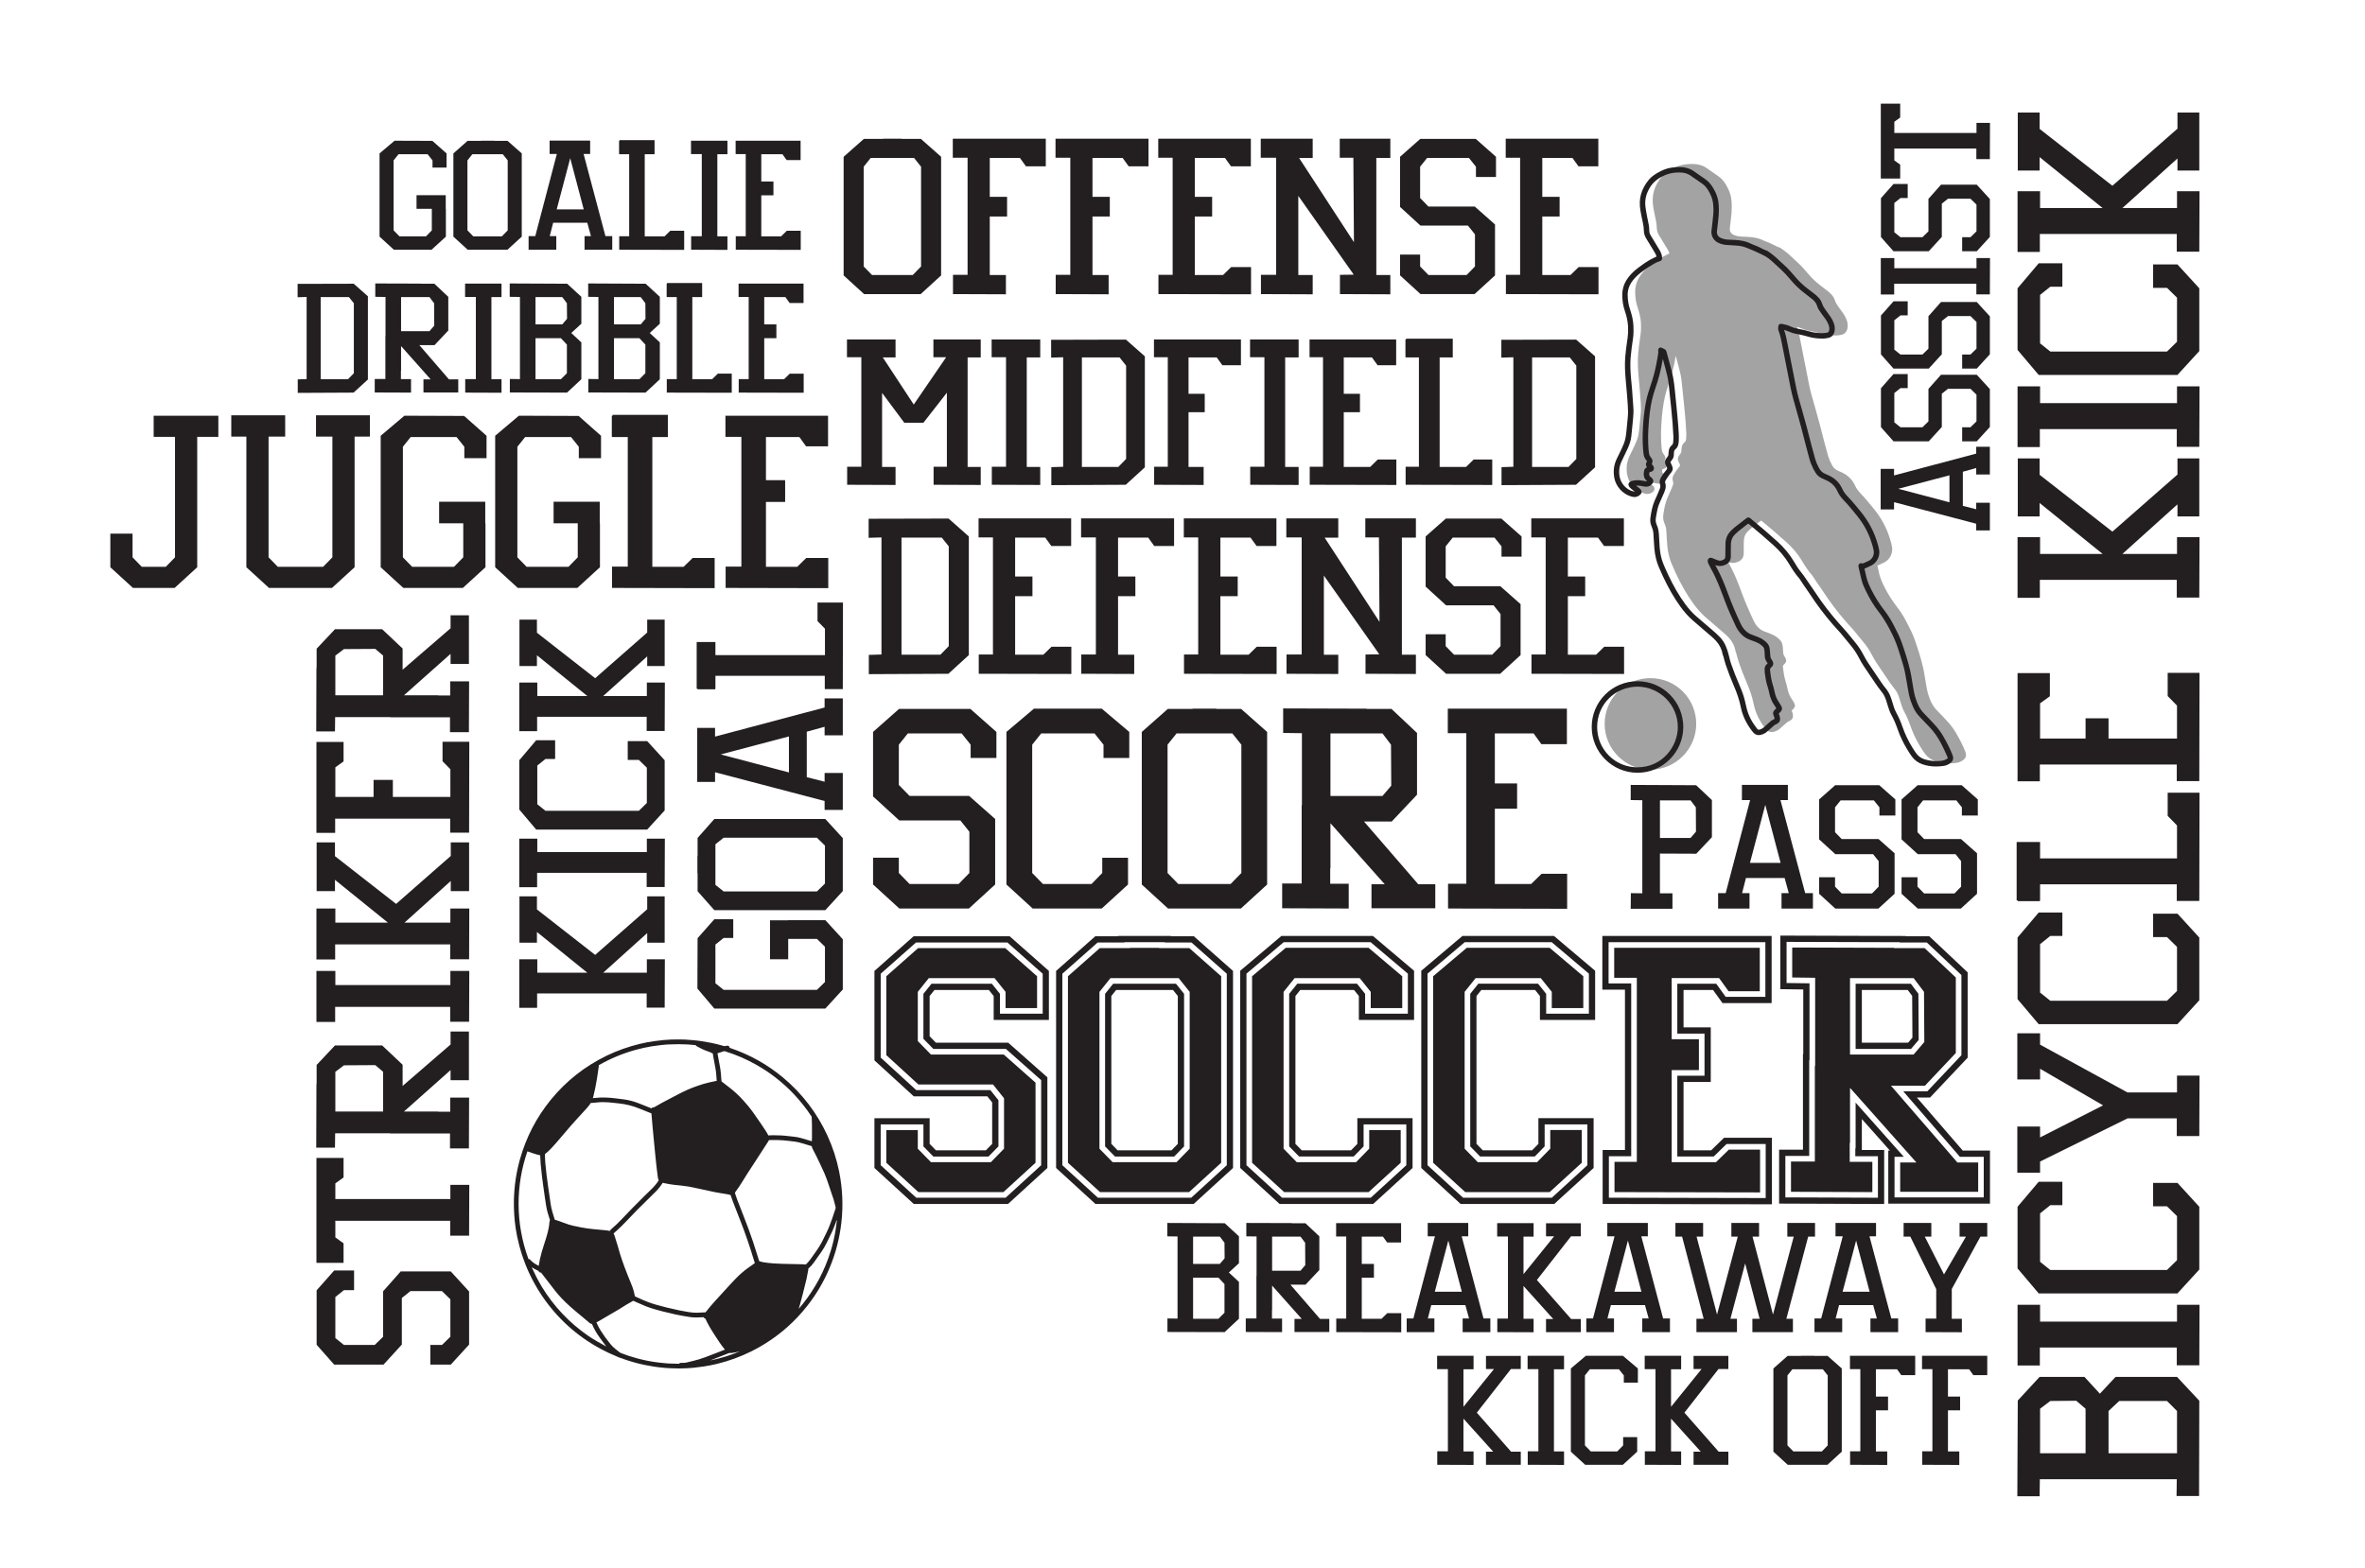 <?xml version="1.0" encoding="UTF-8"?> <svg xmlns="http://www.w3.org/2000/svg" id="Layer_1" data-name="Layer 1" viewBox="0 0 2599.28 1723.46"><defs><style> .cls-1 { fill: #a4a3a4; } .cls-2 { fill: #231f20; } </style></defs><path class="cls-1" d="m2158.43,834.92c-2.32,2.04-5.01,3.29-7.98,3.73-2.91.43-5.71.64-8.43.64-5.16,0-10.01-.77-14.66-2.32-4.89-1.63-8.87-4.49-11.83-8.5-2.18-2.95-4.11-6.13-5.75-8.87-4.09-6.84-7.43-13.93-9.91-21.05-2.14-6.15-4.42-11.39-6.97-16.03-1.87-3.39-3.05-7.07-4.19-10.86-.16-.52-.31-1.05-.47-1.57-.37-1.25-.75-2.54-1.17-3.78-1.25-3.7-2.91-6.76-5.07-9.36-2.88-3.46-5.42-7.24-7.86-10.89l-.79-1.18c-1.37-2.04-2.76-4.07-4.15-6.1-2.08-3.05-4.24-6.2-6.3-9.35-2.35-3.58-4.01-6.39-5.39-9.11-2.68-5.28-5.95-10.22-9.72-14.66-1.79-2.11-3.55-4.28-5.25-6.39-1.74-2.15-3.54-4.38-5.36-6.52-1.44-1.69-2.98-3.36-4.47-4.98-1.32-1.43-2.68-2.9-3.98-4.4-9.22-10.64-17.64-21.78-25.01-33.09-1.47-2.26-3.06-4.52-4.58-6.7-.93-1.33-1.86-2.66-2.78-4-.81-1.18-1.58-2.38-2.36-3.57-.39-.6-.78-1.2-1.17-1.79-.09-.14-.18-.28-.27-.42-.21-.34-.41-.65-.64-.91-4.78-5.48-8.54-11.42-11.58-16.5-4.51-7.54-10.18-14.3-17.35-20.66-8.18-7.27-17.02-15.04-26.16-22.55-.36-.29-.72-.57-1.1-.87l-.03-.02c-.11.07-.21.14-.32.21-.63.42-1.23.82-1.79,1.25l-.46.35c-2.82,2.18-5.73,4.44-8.53,6.72-1.15.93-2.24,2.01-3.3,3.05l-.47.46c-2.62,2.56-4,5.76-4.23,9.78-.1,1.76-.11,3.56-.12,5.31v.47c-.02,1.78-.01,3.56,0,5.34v3.01c0,4.52-2.16,7.71-6.4,9.48-3.58,1.49-7.03,1.58-10.56.27l-.12-.04c.36.68.73,1.35,1.09,2.02.74,1.38,1.49,2.75,2.2,4.14,3.73,7.26,7.08,15.17,10.89,25.65,3.57,9.82,7.99,20.32,13.51,32.11,1.59,3.4,3.31,5.94,5.41,8.02,2.04,2.02,4.31,3.46,6.95,4.42,2.67.97,5.76,2.12,8.72,3.43,2.77,1.23,5.3,3,7.74,5.4,1.82,1.79,2.91,3.93,3.24,6.35.34,2.47.57,5.03.69,7.82.07,1.51.33,2.48.9,3.35.67,1.01,1.24,2.01,1.71,2.97,1.16,2.38.89,4.13-.91,6.07l-.09.1c-.21.23-.44.48-.73.7-.91.68-1.25,1.56-1.1,2.87.04.37.08.74.11,1.11.06.59.11,1.17.19,1.76l.15,1.12c.2,1.51.41,3.08.7,4.59.4,2.08.79,4.16,1.41,6.11.85,2.69,1.81,5.9,2.45,9.3.79,4.17,2.42,7.99,4.96,11.68.98,1.43,1.79,2.77,2.46,4.11,1.19,2.36.92,4.06-.95,6.06-.52.55-1.06,1.08-1.62,1.64l-.32.32h0c.17.44.34.88.53,1.31.55,1.26.86,2.67.93,4.32.11,2.31-.89,4.13-2.87,5.26-.13.07-.25.15-.38.22-.4.24-.82.49-1.31.67-1.18.44-2.13,1.26-2.99,2.07-2.14,2-4.39,3.99-6.86,6.09-2.17,1.84-4.72,3.04-7.59,3.56-2.6.46-4.87-.21-6.75-2.02-.81-.77-1.49-1.64-2.13-2.46-6.31-8.17-10.44-16.92-12.26-26-1.55-7.7-4.13-15.53-8.1-24.63-3.01-6.9-5.78-14.1-8.46-21.99-.57-1.67-1.03-3.38-1.48-5.04-.19-.7-.38-1.39-.58-2.09-.1-.36-.18-.73-.26-1.11-.16-.77-.32-1.5-.72-2.09-.21-.31-.26-.65-.29-.87-.93-5.7-3.38-10.73-7.29-15.06-2.66-2.95-5.75-5.56-8.74-8.09-.69-.59-1.38-1.17-2.07-1.76l-.6-.51c-4.78-4.1-9.73-8.34-14.56-12.56-4.55-3.97-8.87-8.8-13.2-14.77-7.07-9.73-13.45-20.84-19.52-33.95-1.36-2.93-2.95-6.41-4.43-9.97-2.43-5.82-4-12.31-4.67-19.28-.27-2.78-.43-5.6-.58-8.33-.07-1.17-.13-2.35-.21-3.52-.05-.73-.09-1.47-.13-2.2-.07-1.33-.15-2.66-.26-3.98-.24-2.83-1.3-5.5-2.33-8.08-.89-2.23-1.21-4.63-.99-7.31.06-.75.15-1.48.25-2.19.84-5.71,1.95-11.78,4.41-17.52.54-1.25,1.1-2.5,1.66-3.74.56-1.23,1.12-2.47,1.65-3.71.66-1.55,1.3-3.14,1.92-4.68l.63-1.58c.6-1.5.65-2.95.15-4.43-.82-2.43-.54-4.83.87-7.33,1.69-3.01,3.74-5.88,6.07-8.55,1.02-1.16,1.11-2.05.33-3.38-.46-.79-.82-1.63-1.17-2.44l-.13-.3c-.89-2.07-.7-4.12.55-5.94l.34-.51c.47-.7.96-1.42,1.51-2.09.59-.71.86-1.52.9-2.62.06-1.68.21-3.18.48-4.58.4-2.11,1.46-3.9,3.06-5.19,1.01-.81,1.52-1.87,1.62-3.34.03-.5.07-1,.11-1.49.12-1.52.25-3.09.18-4.59-.23-5.15-.56-10.36-.97-15.47-.43-5.29-.96-10.66-1.47-15.86l-.23-2.3c-.27-2.7-.56-5.41-.85-8.11-.17-1.54-.33-3.09-.49-4.64-.15-1.47-.3-2.93-.45-4.4-.25-2.46-.5-4.92-.77-7.38-.65-5.88-2.12-11.7-3.6-17.11-.74-2.71-1.48-5.43-2.21-8.15l-.58-2.16c-1.99,11.73-4.72,22.4-8.32,32.54-2.83,7.96-4.81,16.67-6.06,26.61-.69,5.46-1.2,11.45-1.56,18.31-.21,4.03-.43,9.34-.17,14.66.03.7.06,1.41.09,2.11.14,3.28.29,6.68.85,9.96.22,1.27.72,2.37,1.53,3.39,2.53,3.16,2.85,4.67,1.49,8.21.22.2.44.41.65.66l.16.19c.39.46.84.97,1.13,1.6.55,1.21.6,2.46.11,3.53-.49,1.08-1.47,1.89-2.76,2.28-.56.17-1.12.31-1.7.45l-.15.04c-.07.42-.13.8-.2,1.18-.35,1.87.17,3.16,1.71,4.19.65.43,1.26,1.03,1.77,1.73,1.32,1.83,1.29,3.68-.09,5.48-1.99,2.6-4.79,3.7-8.31,3.27-1.09-.13-2.17-.34-3.21-.55-.54-.1-1.08-.21-1.61-.3-1.48-.26-3.04-.32-4.85-.18.47.36.95.71,1.42,1.07.64.48,1.28.96,1.92,1.44l.15.12c.5.38,1.02.77,1.46,1.29,1.63,1.89,1.54,4.2-.24,5.89-2.4,2.28-5.24,3.13-8.21,2.48-11.75-2.59-18.64-12.16-20.27-20.49-1.51-7.74-.61-14.81,2.73-21.6l1.21-2.45c1.29-2.62,2.63-5.32,3.88-8.01,1.88-4.04,3.63-8.02,4.43-12.34.45-2.46.74-4.94.96-7.03.29-2.82.56-5.64.83-8.47.21-2.2.42-4.4.64-6.6.43-4.25.45-8.7.06-13.59-.13-1.69-.25-3.38-.36-5.08-.13-1.99-.27-3.98-.43-5.96-.25-3.03-.53-6.07-.8-9.1-.29-3.16-.57-6.32-.83-9.48-.55-6.56-1.08-15.23-.35-24.03.51-6.11,1.38-12.25,2.22-18.2l.43-3.05c.49-3.46.61-7.22.4-11.83-.25-5.3-1.4-10.91-3.53-17.16-1.89-5.54-2.81-11.33-2.83-17.69-.01-5.8,1.55-11.25,4.63-16.18,2.94-4.71,6.96-8.99,12.28-13.08,5.11-3.94,9.79-7.07,14.3-9.6,1.44-.8,2.94-1.52,4.39-2.21.69-.33,1.39-.66,2.07-1-.4-1.44-1.06-2.9-2.04-4.53-1.9-3.16-3.82-6.3-5.74-9.45l-3.74-6.15c-1.59-2.59-2.42-5.56-2.46-8.82-.04-2.5-.37-5.12-1.06-8.26-.97-4.43-1.89-8.78-2.63-13.18-1.14-6.86-.94-12.79.61-18.15,1.67-5.76,4.62-11.18,8.78-16.1,2.72-3.22,6.18-5.48,8.88-7.08,5.57-3.31,10.49-5.2,15.48-5.95,4.56-.68,10.56-1.28,16.58.16,2.92.7,5.54,1.82,7.78,3.33,4.85,3.26,9.24,6.31,13.42,9.32,3.37,2.43,6.25,5.71,8.55,9.74,3.06,5.36,4.73,9.74,5.44,14.22.45,2.84.66,5.96.66,9.83,0,4.4-.4,8.73-1.03,13.87-.34,2.82-.66,5.63-.97,8.45l-.13,1.18c-.42,3.69,1.88,6.09,4.17,7.1,2.32,1.02,4.86,1.65,7.55,1.85,1.59.12,3.23.19,4.81.25,1.3.05,2.61.1,3.91.19,4.79.3,10.41.96,15.79,3.56,1.04.5,1.91.88,2.75,1.18,3.87,1.39,7.84,3.19,12.14,5.5.67.36,1.4.63,2.18.91.38.14.75.27,1.12.42.09.04.19.07.29.1.3.1.64.22.97.44,5.06,3.46,8.74,6.42,11.92,9.6,1.68,1.67,3.5,3.28,5.26,4.84l.13.12c5.1,4.5,9.47,9.5,13.43,14.22,3.94,4.7,8.58,9.08,13.81,13l.64.48c2.29,1.72,4.66,3.5,6.94,5.32,1.13.9,2.25,1.95,3.64,3.4,1.95,2.03,3.34,4.32,4.12,6.82.63,2.01,1.64,3.92,3.19,6.02,2.38,3.23,4.33,5.94,6.13,8.54,1.49,2.16,2.7,4.5,3.57,6.95,1.15,3.24,1.39,6.29.73,9.33-.8,3.67-3.07,6.03-6.58,6.83-2.23.5-4.18.76-5.96.78-6.16.06-11.52-.62-16.41-2.1-2.57-.78-5.24-1.4-7.82-2-1.4-.33-2.84-.6-4.24-.86-.6-.11-1.21-.23-1.81-.35-2.47-.48-4.99-1.31-7.93-2.6-1.19-.52-2.46-.94-3.7-1.35l-.77-.26c-.05-.02-.11-.03-.17-.05,1.75,4.94,2.76,10.11,3.74,15.11l.28,1.43c1.23,6.23,2.46,12.47,3.68,18.71,1.87,9.51,3.73,19.02,5.64,28.52,1.4,7.01,3.43,14.02,5.39,20.79l.8,2.78c3.71,12.88,7.05,25.67,10.92,40.91,1.26,4.97,2.52,9.55,3.84,14,.9,3.02,2.23,6.14,4.18,9.8,1.62,3.02,3.83,5.07,6.75,6.24,1.26.51,2.5,1.09,3.7,1.65l.59.28c6.61,3.09,11.47,7.97,14.43,14.5,1.32,2.92,3.16,5.58,5.63,8.13,5.65,5.84,10.82,12.24,15.38,17.89,7.72,9.55,13.42,20.12,16.94,31.42l.18.58c.94,3,1.91,6.1,2.42,9.31,1.07,6.78-2.35,13.73-8.31,16.9-1.62.86-3.31,1.6-4.94,2.32-.72.32-1.44.63-2.15.96-.22.1-.44.2-.68.29,0,.12.02.23.04.32.63,2.84,1.26,5.68,1.91,8.51,1.26,5.46,3.68,10.56,5.86,14.92,3.73,7.48,8.38,14.82,14.23,22.44,3.65,4.75,6.89,9.87,9.65,15.22l.94,1.81c2.96,5.71,6.02,11.62,8.2,17.84,3.42,9.77,6.92,20.32,9.42,31.31.77,3.37,1.34,6.83,1.89,10.17.22,1.34.44,2.67.67,4.01.18,1.06.36,2.11.53,3.17.71,4.32,1.45,8.79,2.88,12.99.61,1.78,1.12,3.22,1.62,4.54,1.84,4.86,4.6,9.07,8.42,12.86,2.99,2.96,5.9,6.09,8.72,9.11l1.5,1.61c3.94,4.21,7.38,8.82,10.22,13.69,4.03,6.92,7.21,13.33,9.72,19.59.33.83.58,1.68.75,2.32.7,2.56-.05,4.9-2.17,6.76Zm-344.4-89.39h-.16c-13.52,0-26.18,5.25-35.64,14.79-9.4,9.47-14.59,22.02-14.63,35.35-.08,27.69,22.4,50.34,50.11,50.48.09,0,.17,0,.26,0,27.58,0,50.12-22.49,50.29-50.24h0c-.04-13.42-5.21-26.02-14.54-35.49-9.43-9.56-22.1-14.84-35.68-14.88Z"></path><path class="cls-2" d="m1273.92,1042.38v-.34h-31.93v.34h-33.28l-34.96,30.92v205.03l35.29,32.27h97.81l35.29-32.27v-205.03l-34.96-30.92h-33.28Zm33.61,220.49l-14.45,14.79h-70.25l-14.45-14.79v-172.42l12.1-15.12h74.95l12.1,15.12v172.42Zm-303.42-233.52l-43.05,38.08v98.33l43.26,39.56h80.81l5.33,6.66v45.58l-6.91,7.07h-54.91l-6.91-7.07v-28.23h-60.69v54.74l43.26,39.56h103.56l43.26-39.56v-99.67l-43.05-38.08h-79.45l-6.91-7.07v-44.23l5.33-6.66h59.74l5.33,6.66v26.27h60.68v-53.86l-43.05-38.08h-105.67Zm141.86,85.08h-46.97v-21.82l-8.89-11.12h-66.33l-8.89,11.12v49.43l10.88,11.13h79.74l38.79,34.31v93.56l-39.07,35.72h-98.23l-39.07-35.72v-44.86h46.97v24.16l10.88,11.13h60.68l10.88-11.13v-50.78l-8.89-11.12h-81.44l-39.07-35.72v-92.22l38.79-34.31h100.47l38.79,34.31v43.91Zm77.48-32.94l-8.89,11.12v167.74l10.88,11.13h65.05l10.88-11.13v-167.74l-8.89-11.12h-69.02Zm71.05,176.06l-6.91,7.07h-59.27l-6.91-7.07v-162.54l5.33-6.66h62.43l5.33,6.66v162.54Zm-189.66-215.18l34.96,30.92v34.96h-34.62v-17.81l-12.1-15.12h-72.26l-12.1,15.12v54.11l14.45,14.79h79.99l34.95,30.92v88.06l-35.29,32.27h-93.44l-35.29-32.27v-35.96h34.62v20.5l14.45,14.79h65.88l14.45-14.79v-55.46l-12.1-15.13h-82.01l-35.29-32.27v-86.72l34.95-30.92h95.79Zm182.11-13.03v-.34h-58v.34h-25.18l-43.05,38.08v216.64l43.26,39.56h107.93l43.26-39.56v-216.64l-43.05-38.08h-25.18Zm61.37,251.7l-39.07,35.72h-102.6l-39.07-35.72v-210.53l38.79-34.31h29.44v-.34h44.28v.34h29.44l38.79,34.31v210.53Zm760.12-188.52l-8.34-11.04h-60.66v71.68h60.89l8.42-9.87-.31-50.77Zm-11.28,53.78h-50.87v-57.96h50.39l4.91,6.5.28,45.94-4.71,5.52Zm-216.44,118.31h-30.4v-75.1h29.91v-60.01h-29.91v-41.16h32.39l10.42,14.45h53.99v-73.79h-186.05v59.01h24.87v176.27h-24.54v59.31l186.05.39v-73.15h-52.62l-14.12,13.78Zm59.88-6.92v59.42l-172.34-.36v-45.61h24.54v-189.99h-24.87v-45.29h172.33v60.07h-43.62l-10.42-14.45h-42.76v54.87h29.91v46.29h-29.91v88.82h40.05l14.12-13.78h42.97Zm137.7-64.07h37.31l33.95-35.96v-83.02l-34.28-32.27h-33.61v-.34l-111.92-.34v32.94l25.21.34v96.8h-.33v105.2h-26.22v33.27l89.41.34v-33.27h-24.87v-20.84h.34v-60.5l72.94,82.01h-17.81v32.27h85.71v-32.27h-22.86l-72.94-84.36Zm-45.04-118.31h69.91l11.43,15.12.34,55.12-11.76,13.78h-69.91v-84.03Zm-529.09-33.28l36.97,31.26v34.96h-34.62v-17.81l-12.1-15.12h-71.59l-12.1,15.12v172.42l14.45,14.79h65.21l14.45-14.79v-20.5h34.62v35.96l-35.29,32.27h-92.77l-35.29-32.27v-205.03l36.97-31.26h91.09Zm333.12,235.61h48.74l14.12-13.78h34.28v47.06l-159.99-.34v-33.27h24.54v-202.34h-24.87v-32.94h159.99v47.73h-34.28l-10.42-14.45h-52.1v67.22h29.91v33.95h-29.91v101.17Zm319.9-12.7l-50.4-58.3h14.43l41.36-43.82v-93.83l-42.15-39.67h-25.75v-.3l-137.99-.41v58.87l25.21.34v70.91h-.33v105.2h-26.22v59.29l115.47.43v-59.39h-24.54v-34.04l30.87,34.71h-1.81v58.33h111.77v-58.33h-29.93Zm23.07,51.47h-98.05v-44.61h10.23l-53.01-59.6v50.44h-.34v8.49h24.87v45.64l-101.75-.38v-45.6h26.22v-105.2h.33v-84.53l-25.21-.34v-45.22l124.27.37v.32h29.89l38.01,35.77v88.14l-37.46,39.68h-26.47l62.26,72.02h26.21v44.61Zm-771.95-287.42l-45.23,38.24v216.82l43.26,39.56h102.89l43.26-39.56v-54.74h-60.69v28.23l-6.91,7.07h-54.23l-6.91-7.07v-162.54l5.33-6.66h59.06l5.33,6.66v26.27h60.68v-54.04l-45.23-38.24h-100.63Zm139,85.42h-46.97v-21.82l-8.89-11.12h-65.66l-8.89,11.12v167.74l10.88,11.13h60.01l10.88-11.13v-24.16h46.97v44.86l-39.07,35.72h-97.56l-39.07-35.72v-210.61l40.89-34.57h95.61l40.89,34.57v43.99Zm155.85-72.39l36.97,31.26v34.96h-34.62v-17.81l-12.1-15.12h-71.59l-12.1,15.12v172.42l14.45,14.79h65.21l14.45-14.79v-20.5h34.62v35.96l-35.29,32.27h-92.77l-35.29-32.27v-205.03l36.97-31.26h91.09Zm-95.86-13.03l-45.23,38.24v216.82l43.26,39.56h102.89l43.26-39.56v-54.74h-60.68v28.23l-6.91,7.07h-54.23l-6.91-7.07v-162.54l5.33-6.66h59.07l5.33,6.66v26.27h60.68v-54.04l-45.23-38.24h-100.63Zm139,85.42h-46.97v-21.82l-8.89-11.12h-65.66l-8.89,11.12v167.74l10.88,11.13h60.01l10.88-11.13v-24.16h46.97v44.86l-39.07,35.72h-97.56l-39.07-35.72v-210.61l40.88-34.57h95.61l40.88,34.57v43.99Z"></path><path class="cls-2" d="m924.73,1303.65c-.64-5.59-1.45-10.73-2.47-15.73-2.78-13.63-7.07-26.83-12.75-39.22-11.4-24.88-27.77-46.36-48.67-63.86-17.24-14.44-36.85-25.43-58.29-32.66-.23-.08-.45-.16-.68-.24-.05-.74-.32-1.33-.78-1.75-.63-.57-1.53-.73-2.66-.48-.35.08-.7.15-1.06.22l-.74.15c-.29.06-.58.04-.91-.05-5-1.49-9.64-2.65-14.2-3.54-4.1-.8-7.74-1.44-11.15-1.95-2.91-.44-5.83-.72-9.08-1.03-2.67-.25-5.41-.45-8.4-.61-1.82-.1-3.66-.12-5.43-.14h-.79c-6.14-.07-11.73.13-17.1.62-3.25.3-6.54.73-9.71,1.15l-1.18.15c-4.64.61-9.64,1.56-15.3,2.91-12.73,3.04-25.05,7.42-36.63,13.02-24.04,11.64-44.74,28.01-61.54,48.66-15.63,19.21-26.98,41.14-33.74,65.17-1.98,7.03-3.54,14.27-4.64,21.51-.74,4.92-1.19,8.69-1.43,12.23l-.08,1.13c-.22,3.18-.45,6.47-.51,9.73-.07,3.82-.03,7.84.14,11.94.15,3.63.42,7.48.81,11.44.53,5.37,1.4,11.02,2.57,16.79,2.83,13.89,7.24,27.37,13.11,40.08,7.95,17.19,18.47,32.96,31.29,46.88,9.75,10.58,20.75,19.99,32.71,27.95,4.63,3.09,9.46,5.99,14.34,8.63,5.82,3.15,12.02,6.06,18.42,8.66.36.14.7.31,1.04.48.84.41,1.78.88,2.89,1.04,8.46,3.19,17.16,5.74,25.87,7.57,3.2.67,6.46,1.22,9.62,1.74l1.4.23c1.85.31,3.73.53,5.54.74l.17.02c2.09.24,4.18.46,6.28.64,1.53.13,3.08.23,4.6.28l2.76.1c2.57.1,5.23.21,7.86.21.24,0,.47,0,.71,0,5.6-.04,10.61-.3,15.33-.77,4.1-.42,7.78-.88,11.24-1.4,4.9-.75,9.88-1.74,14.8-2.94,12.94-3.17,25.52-7.77,37.39-13.66,14.19-7.05,27.43-15.96,39.34-26.49,8-7.07,15.43-14.95,22.09-23.42,10.06-12.79,18.34-26.84,24.6-41.76,6.69-15.94,11.06-32.73,12.99-49.92.59-5.23.93-10.08,1.06-14.84.24-8.74-.12-17.36-1.07-25.62Zm-133.51-146.5c1.45-.48,2.91-.95,4.35-1.44.37-.12.7-.11,1.17.03,11.99,3.7,23.64,8.72,34.62,14.94,15.1,8.55,28.85,19.28,40.85,31.9,7.17,7.54,13.77,15.86,19.62,24.73.21.33.3.63.31,1.09.02,1.26.07,2.51.12,3.77.06,1.41.11,2.83.13,4.24.05,4.33.05,8.61.03,13.7,0,1.29-.06,2.58-.11,3.88l-.03.7-3.52-1.05c-2.74-.82-5.49-1.64-8.24-2.43-2.63-.76-5.4-1.28-8.45-1.59-1.66-.17-3.32-.35-4.97-.53-1.69-.18-3.38-.36-5.07-.54-1.25-.13-2.38-.21-3.46-.24l-1.24-.04c-2.61-.09-5.31-.18-7.98-.19h-.12c-1.31,0-2.62.08-3.9.16-.29.02-.59.04-.88.05-1.81-3.6-4.05-6.89-6.22-10.08-.66-.97-1.32-1.94-1.97-2.92-2.61-3.93-5.38-7.83-8.07-11.6l-1.68-2.35c-2.7-3.8-5.81-7.3-8.82-10.7l-.85-.96c-4.88-5.51-10.69-10.77-17.77-16.07-1.12-.84-2.22-1.71-3.32-2.57-.87-.69-1.75-1.38-2.64-2.06-.11-.08-.12-.1-.14-.26-.21-2.72-.43-5.44-.65-8.16l-.06-.77c-.22-2.74-.67-5.4-1.27-8.53-.64-3.34-1.25-6.69-1.86-10.05l-.58-3.19,2.65-.87Zm-139.02,47.98c.79-3.2,1.46-6.15,2.04-9.01.61-2.99,1.19-6.18,1.78-9.76.33-2,.62-4.01.91-6.02.14-.95.27-1.9.41-2.85l.23-1.52c.14-.92.28-1.83.41-2.75l.05-.33c.08-.47.18-1.12.04-1.82,12.69-7.27,26.32-12.95,40.52-16.87,5.8-1.6,11.7-2.9,17.52-3.87,2.64-.44,5.49-.82,9.25-1.25,3.04-.35,6.02-.67,9.05-.83,3.52-.18,7.26-.27,11.43-.28,3.16,0,6.4.09,9.68.27,2.23.13,4.51.34,6.72.55.74.07,1.49.14,2.24.21.58.86,1.41,1.33,2.18,1.71,1.62.8,3.23,1.62,4.82,2.47,1.98,1.05,4.03,1.81,5.77,2.4,2.22.76,4.12,1.55,5.81,2.41.26.13.32.2.38.56.28,1.77.58,3.54.9,5.3.66,3.59,1.31,7.17,2.01,10.75.44,2.25.65,4.51.8,6.41l.57,7.19s0,.05,0,.07c0,0-.02,0-.03,0-1.06.23-2.13.45-3.19.67-1.67.35-3.33.69-4.99,1.06-4.43.99-9.15,2.4-14.83,4.45-6.25,2.25-12.48,5.03-19.04,8.47-2.06,1.08-4.11,2.15-6.17,3.23-3.99,2.08-7.97,4.16-11.94,6.28-2.11,1.13-4.12,2.3-6.25,3.54-.8.46-1.6.93-2.42,1.4-.48-.09-1.2-.13-1.94.32-.4.25-.66.55-.82.86-.28-.11-.56-.21-.83-.32-1.48-.59-2.95-1.18-4.42-1.77-3.14-1.26-6.4-2.57-9.62-3.79-5.14-1.95-10.25-3.29-15.21-3.96-1.71-.23-3.42-.44-5.13-.65-1.44-.18-2.88-.35-4.32-.54-3.39-.45-6.79-.74-10.09-.85-1.42-.05-2.71-.08-3.92-.08-1.11,0-2.15.02-3.16.06-1.59.07-3.18.22-4.72.37-.76.07-1.52.15-2.29.21-.29.02-.57.05-.86.06.26-.71.49-1.4.67-2.13Zm-53.21,63.83c0-.06.01-.13.02-.19,4.53-3.52,8.31-7.74,12.09-12.1,2.94-3.4,5.86-6.82,8.77-10.25,2.46-2.9,4.92-5.79,7.41-8.67,1.88-2.18,3.86-4.35,5.78-6.46l1.34-1.47c1.57-1.72,3.14-3.44,4.72-5.15,1.94-2.11,3.88-4.23,5.8-6.35.97-1.07,1.89-2.18,2.75-3.33.52-.69.96-1.4,1.39-2.09.06-.09.11-.18.16-.26l.8-.06c1.21-.1,2.41-.19,3.61-.29,1.32-.11,2.64-.23,3.96-.38,2-.22,4.19-.28,6.88-.18,2.76.1,5.69.22,8.57.58,1.97.24,3.94.45,5.91.65l1.39.15c7.75.82,15.17,2.68,22.06,5.52,3.06,1.26,6.13,2.48,9.2,3.7l2.56,1.02c.58.23,1.16.43,1.77.64l.04.38c.09.91.18,1.83.26,2.74l.34,4.03c.16,1.94.32,3.88.49,5.82.34,3.78.69,7.57,1.05,11.35.19,1.97.38,3.93.58,5.9l.88,9.12c.2,2.17.41,4.34.63,6.51l.07.68c.39,3.87.77,7.73,1.22,11.6.29,2.51.6,5.01.92,7.52.2,1.57.4,3.15.59,4.72.13,1.04.36,2.2,1.07,3.2l-.08.13c-2.4,3.74-5.42,7.3-9.24,10.86-2.31,2.16-4.58,4.43-6.77,6.63l-4.58,4.57c-2.67,2.64-5.42,5.38-8.09,8.11-2.15,2.21-4.27,4.44-6.39,6.67-1.83,1.93-3.67,3.85-5.52,5.76-3.88,4.01-7.2,7.3-10.82,10.35-.38.32-.74.67-1.1,1.03-.42.42-.94.93-1.33,1.62-1.93-.48-3.85-.65-5.71-.82l-.21-.02c-1.34-.12-2.68-.25-4.01-.38l-4.38-.42c-1.2-.11-2.41-.22-3.61-.34-4.15-.42-8.98-.96-13.64-1.94-1.16-.24-2.32-.48-3.48-.71-1.79-.36-3.58-.72-5.37-1.12-3.13-.71-6.43-1.74-10.08-3.17-3.29-1.29-6.63-2.45-9.92-3.44l-.27-.83c-1.71-5.29-3.47-10.75-4.26-16.32-.47-3.31-.96-6.62-1.44-9.93-.46-3.09-.91-6.18-1.35-9.27-.56-3.94-1.2-8.53-1.75-13.1-.52-4.39-.99-8.85-1.38-13.25-.2-2.24-.28-4.54-.35-6.77l-.03-.93c-.02-.48.03-1,.08-1.55Zm-15.97,116.25c-.61-.73-1.35-1.1-2.13-1.1-.04,0-.07,0-.11,0-7.14-19.48-10.78-39.8-10.82-60.43-.04-19.7,3.21-39.18,9.68-57.9,4.16,1.56,8.95,3.21,14.06,4.37.05.95.09,1.89.14,2.84.11,2.29.22,4.65.42,6.98.42,4.76.97,9.55,1.5,14.02.37,3.12.81,6.27,1.24,9.32l.26,1.88c.43,3.12.88,6.25,1.33,9.37l.57,3.94c.67,4.73,1.37,9.62,2.67,14.36.56,2.03,1.2,4.06,1.83,6.03.27.84.54,1.68.8,2.53-.45.83-.57,1.73-.63,2.6-.26,3.98-1.1,7.77-1.89,10.96-.94,3.81-2.18,7.62-3.37,11.3l-.81,2.5c-1.57,4.91-3.19,10.21-4.39,15.66-.4,1.79-.69,3.61-.96,5.38-.1.6-.19,1.21-.29,1.81-2.81-1.36-5.81-3.09-8.33-5.57-.27-.27-.53-.55-.77-.84Zm64.1,83.84c-21.24-14.56-38.71-33.02-51.92-54.87-3.57-5.9-8.36-15.4-10.83-21,1.98,1.34,4.25,2.57,6.91,3.76.64.28.65.33.7.48.5,1.47,1.75,1.69,2.68,1.65l4.92,6.37c3.44,4.46,6.88,8.92,10.33,13.36,4.63,5.95,10.2,11.78,17.01,17.83,3.99,3.54,8.32,7.2,13.63,11.52,1.63,1.32,3.22,2.69,4.81,4.06.72.62,1.44,1.24,2.17,1.86l.18.15c1.09.92,1.7,1.23,2.86,1.23l.32.75c2.07,4.83,4.79,9.59,8.1,14.16,1.98,2.74,3.98,5.46,6.01,8.16.47.62.94,1.23,1.43,1.83-6.04-3.16-14.79-8.22-19.3-11.31Zm113.28,27.46c-1.53.35-3.06.73-4.58,1.1l-1.3.32c-1.1.27-2.21.39-3.32.37-.38,0-.76,0-1.14,0-.39,0-.79,0-1.18,0-1.34-.04-2.15.43-2.63,1.02-.08,0-.16,0-.24,0-1.13-.03-2.26-.05-3.38-.07-2.58-.04-5.24-.09-7.84-.25-3.53-.22-6.94-.59-11.02-1.06-7.67-.88-15.5-2.41-23.92-4.68-6.04-1.63-11.89-3.55-17.37-5.71-.52-.21-1-.47-1.37-.75-1.77-1.36-3.52-2.76-5.25-4.17-1.79-1.45-3.48-3.16-5.03-5.07-4.13-5.1-7.58-9.86-10.54-14.54-1.99-3.14-3.55-6.15-4.78-9.19,2.71-1.36,5.31-2.94,7.83-4.47l1-.61c4.23-2.56,8.15-4.84,12.01-6.98,3.06-1.7,6.05-3.59,8.61-5.23,2.32-1.48,5.07-3.19,7.89-4.68.86-.45,1.66-.95,2.5-1.48.18-.11.36-.22.54-.33l2.41,1.06c1.12.49,2.24.99,3.36,1.49,2.53,1.13,5.14,2.29,7.77,3.33,5.53,2.17,11.42,4,18.01,5.6l2.54.62c4.16,1.01,8.46,2.06,12.72,3.01,2.5.56,5.05,1.01,7.51,1.44l1.78.31c1.26.22,2.52.42,3.78.62.77.12,1.54.24,2.31.37,3.2.52,6.32.54,8.95.48,1.4-.03,2.81-.1,4.21-.17.67-.03,1.33-.06,2-.09.14.3.35.62.67.88.42.34.88.47,1.29.55,2.59,5.94,5.95,11.54,10.17,18.05l.85,1.31c3.23,4.99,6.55,10.13,10.54,14.85-1.76.68-3.52,1.37-5.27,2.06-5.25,2.06-10.68,4.18-16.05,6.19-4.88,1.83-9.94,3.35-15.03,4.53Zm19.82-.74c1.27-.48,2.58-.98,3.92-1.51l10.94-4.3,5.22-2.05c.24-.09.48-.18.7-.3.17-.09.37-.12.65-.12.12,0,.25,0,.4.01,1.01.05,2.09-.01,3.4-.21,2.91-.44,5.74-1.11,8.09-1.74-10.78,4.53-21.92,7.94-33.35,10.21Zm49.36-107.13c-.56.43-1.15.87-1.75,1.3-.81.57-1.62,1.14-2.44,1.71-1.16.81-2.32,1.62-3.47,2.45-4.7,3.4-9.23,7.37-13.48,11.78-4.46,4.64-8.92,9.45-13.24,14.28-2.04,2.28-4.12,4.54-6.2,6.79-1.05,1.14-2.09,2.27-3.14,3.41-3.17,3.47-6.43,7.34-10.32,12.27-.03.04-.06.08-.09.12-1.4.06-2.79.13-4.18.2-1.73.09-3.47.18-5.2.24-2.66.1-5.5-.12-9.21-.72-3.69-.6-6.78-1.13-9.87-1.77-4.53-.95-9.24-2.01-13.99-3.16-3.97-.96-7.84-1.97-11.5-3.02-6.64-1.9-13.29-4.45-20.35-7.82-.79-.38-1.59-.74-2.4-1.1l-.95-.44-.21-1c-.26-1.21-.51-2.42-.8-3.61-.92-3.85-2.35-7.43-3.99-11.38-4.8-11.55-8.35-21.1-11.17-30.04-.5-1.59-.95-3.2-1.39-4.81-.37-1.33-.74-2.67-1.14-4-.82-2.71-1.67-5.4-2.52-8.1l-1.25-4c-.24-.76-.55-1.45-.94-2.07.87-.99,1.87-1.86,2.92-2.77l.6-.52c3.5-3.08,6.77-6.45,9.94-9.71l1.01-1.04c1.63-1.68,3.24-3.38,4.86-5.08,2.14-2.26,4.35-4.59,6.58-6.82,6.86-6.89,13.68-13.61,20.65-20.45,2.94-2.88,5.27-6.12,7.36-9.18.06-.09.12-.18.18-.27.49.17,1.01.34,1.56.45,2.09.44,4.18.83,6.2,1.18,3.52.6,7.1.95,10.56,1.28l1.76.17c5.61.55,11.25,1.5,16.74,2.82,2.33.56,4.71,1.05,7,1.53,1.15.24,2.31.48,3.46.73,1.1.24,2.19.48,3.29.73,2.23.5,4.47.99,6.71,1.43,2.02.4,4.08.74,6.07,1.07.96.16,1.92.32,2.88.48.64.11,1.27.21,1.91.31,2.06.33,4,.64,5.92,1.19.13.04.25.06.38.09.21.61.42,1.22.63,1.82.65,1.87,1.32,3.81,2.04,5.69,1.95,5.07,3.93,10.14,5.91,15.2l2.77,7.11c4.97,12.78,9.65,26.38,13.9,40.42.35,1.15.71,2.3,1.07,3.45l.36,1.14-.03.02Zm39.8,1.01c-3.35-.06-6.71-.12-10.06-.22-3.42-.1-6.52-.26-9.46-.47-4.21-.31-7.86-.74-11.16-1.31-1.4-.24-2.77-.68-4.34-1.26-.02-.04-.03-.09-.04-.13-.7-2.21-1.4-4.43-2.09-6.64-1.46-4.65-2.97-9.47-4.52-14.18-3.03-9.23-6.43-18.14-10.24-27.99-1.2-3.09-2.4-6.18-3.61-9.27-1.26-3.22-2.52-6.44-3.77-9.67-.68-1.77-1.29-3.62-1.87-5.41-.17-.54-.3-1.09-.43-1.66-.02-.08-.04-.17-.06-.25l.27-.37c3.21-4.37,6-8.55,8.54-12.76,2.98-4.95,6.19-9.87,9.3-14.64,1.02-1.57,2.05-3.14,3.07-4.71l6.4-9.87c2.95-4.55,5.9-9.09,8.83-13.64.34-.53.61-1.08.86-1.62.02-.03.03-.06.05-.1.86-.12,1.78-.13,2.75-.14h.76c3.81-.09,7.79.02,11.84.3,2.08.15,4.2.38,6.25.62l1.9.21c1.83.2,3.67.42,5.49.66,2.77.37,5.53,1.17,7.91,1.88,3.4,1.02,6.81,2.05,10.21,3.07.29,1.77.51,2.21,1.56,4.15l.19.35c1.04,1.91,2.09,3.96,3.42,6.67.67,1.37,1.33,2.75,1.98,4.14.72,1.53,1.44,3.05,2.19,4.56,3.32,6.73,5.94,12.9,8,18.86,2.76,7.99,4.83,14.16,6.72,20.01.58,1.81,1.04,3.73,1.48,5.59.22.92.44,1.84.67,2.76.13.5.1.99-.1,1.59-.45,1.33-.89,2.66-1.33,4-1.53,4.63-3.12,9.42-4.93,14.03-1.28,3.26-2.44,5.93-3.67,8.4-1.28,2.57-2.55,5.15-3.79,7.74-2.07,4.34-4.77,8.78-8.48,13.98-1.69,2.37-3.37,4.74-5.05,7.11-1.6,2.26-3.25,4.18-5.03,5.87-.3.29-.49.34-.9.28-.69-.12-1.45-.19-2.39-.21-2.75-.08-5.51-.14-8.26-.2l-5.04-.1Zm50.37-47.52c-.15,1.1-.29,2.21-.43,3.31-.29,2.31-.59,4.69-.97,7.02-1.25,7.75-3.08,15.56-5.45,23.2-6.53,21.15-16.8,40.58-30.5,57.75-1.48,1.86-3.06,3.69-4.62,5.48.43-1.29.85-2.61,1.23-3.94,1.22-4.28,2.35-8.64,3.4-12.71l.15-.58c1.28-4.98,2.6-10.13,3.77-15.23.57-2.47,1.03-5,1.46-7.44.17-.92.33-1.85.51-2.77.09-.48.13-.98.16-1.47l.02-.26c2.12-1.65,4.04-3.72,6.03-6.51,2.53-3.53,5.24-7.37,8.51-12.09,2.01-2.89,3.8-5.95,5.34-9.1.63-1.29,1.27-2.58,1.91-3.87,1.49-3,3.03-6.11,4.45-9.22,1.84-4.03,3.36-8.16,4.74-12.18.09.12.19.24.31.34,0,.09-.02.21-.03.26Z"></path><path class="cls-2" d="m2146.38,831.58c-.18-.64-.42-1.48-.75-2.32-2.51-6.26-5.69-12.67-9.72-19.59-2.84-4.88-6.28-9.48-10.22-13.69l-1.5-1.61c-2.82-3.02-5.73-6.14-8.72-9.11-3.82-3.8-6.58-8-8.42-12.86-.5-1.32-1.01-2.76-1.62-4.54-1.43-4.2-2.17-8.67-2.88-12.99-.17-1.06-.35-2.11-.53-3.17-.23-1.33-.45-2.67-.67-4.01-.55-3.34-1.12-6.8-1.89-10.17-2.5-10.99-6-21.55-9.42-31.31-2.18-6.22-5.24-12.13-8.2-17.84l-.94-1.81c-2.76-5.34-6.01-10.46-9.65-15.22-5.84-7.62-10.5-14.96-14.23-22.44-2.17-4.36-4.6-9.47-5.86-14.92-.65-2.83-1.29-5.67-1.91-8.51-.02-.09-.03-.2-.04-.32.23-.1.46-.19.68-.29.71-.33,1.43-.64,2.15-.96,1.64-.72,3.33-1.46,4.94-2.32,5.97-3.18,9.38-10.13,8.31-16.9-.51-3.21-1.48-6.31-2.42-9.31l-.18-.58c-3.53-11.3-9.23-21.87-16.94-31.42-4.56-5.65-9.73-12.04-15.38-17.89-2.47-2.55-4.31-5.21-5.63-8.13-2.96-6.54-7.81-11.42-14.43-14.5l-.59-.28c-1.2-.56-2.44-1.14-3.7-1.65-2.92-1.18-5.13-3.22-6.75-6.24-1.96-3.66-3.28-6.77-4.18-9.8-1.32-4.44-2.57-9.02-3.84-14-3.87-15.24-7.21-28.02-10.92-40.91l-.8-2.78c-1.96-6.77-3.99-13.77-5.39-20.79-1.9-9.5-3.77-19.01-5.64-28.52-1.22-6.24-2.45-12.47-3.68-18.71l-.28-1.43c-.98-5-2-10.17-3.74-15.11.06.02.11.03.17.05l.77.26c1.23.41,2.51.83,3.7,1.35,2.94,1.29,5.46,2.11,7.93,2.6.6.12,1.21.23,1.81.35,1.4.26,2.84.54,4.24.86,2.58.6,5.25,1.22,7.82,2,4.88,1.48,10.25,2.16,16.41,2.1,1.78-.02,3.73-.27,5.96-.78,3.5-.79,5.78-3.15,6.58-6.83.66-3.04.42-6.09-.73-9.33-.87-2.46-2.08-4.79-3.57-6.95-1.8-2.6-3.75-5.32-6.13-8.54-1.55-2.1-2.56-4.02-3.19-6.02-.78-2.5-2.17-4.8-4.12-6.82-1.39-1.44-2.51-2.49-3.64-3.4-2.28-1.82-4.65-3.6-6.94-5.32l-.64-.48c-5.23-3.92-9.87-8.3-13.81-13-3.96-4.73-8.32-9.72-13.43-14.22l-.13-.12c-1.76-1.55-3.59-3.16-5.26-4.84-3.18-3.17-6.85-6.14-11.92-9.6-.33-.22-.67-.34-.97-.44-.1-.03-.19-.07-.29-.1-.37-.15-.74-.28-1.12-.42-.78-.28-1.51-.55-2.18-.91-4.3-2.32-8.27-4.12-12.14-5.5-.84-.3-1.71-.68-2.75-1.18-5.38-2.61-11-3.26-15.79-3.56-1.3-.08-2.6-.13-3.91-.19-1.58-.06-3.21-.13-4.81-.25-2.69-.2-5.22-.82-7.55-1.85-2.29-1.01-4.59-3.41-4.17-7.1l.13-1.18c.32-2.82.63-5.64.97-8.45.62-5.14,1.03-9.47,1.03-13.87,0-3.87-.22-6.99-.66-9.83-.7-4.48-2.38-8.86-5.44-14.22-2.31-4.04-5.18-7.32-8.55-9.74-4.18-3.01-8.58-6.06-13.42-9.32-2.25-1.51-4.86-2.63-7.78-3.33-6.01-1.44-12.02-.84-16.58-.16-4.98.75-9.9,2.64-15.48,5.95-2.7,1.61-6.16,3.87-8.88,7.08-4.16,4.92-7.12,10.34-8.78,16.1-1.55,5.36-1.75,11.3-.61,18.15.73,4.4,1.66,8.75,2.63,13.18.68,3.14,1.02,5.76,1.06,8.26.05,3.27.87,6.23,2.46,8.82l3.74,6.15c1.92,3.15,3.83,6.29,5.74,9.45.98,1.63,1.64,3.09,2.04,4.53-.69.34-1.38.67-2.07,1-1.45.69-2.95,1.4-4.39,2.21-4.51,2.52-9.19,5.66-14.3,9.6-5.32,4.09-9.33,8.37-12.28,13.08-3.09,4.94-4.65,10.38-4.63,16.18.01,6.36.94,12.15,2.83,17.69,2.13,6.24,3.28,11.86,3.53,17.16.22,4.61.09,8.37-.4,11.83l-.43,3.05c-.84,5.94-1.72,12.09-2.22,18.2-.73,8.8-.2,17.46.35,24.03.26,3.16.55,6.32.83,9.48.27,3.03.55,6.06.8,9.1.17,1.99.3,3.97.43,5.96.11,1.69.23,3.39.36,5.08.39,4.9.37,9.34-.06,13.59-.22,2.2-.43,4.4-.64,6.6-.27,2.82-.53,5.65-.83,8.47-.22,2.1-.5,4.57-.96,7.03-.79,4.32-2.55,8.3-4.43,12.34-1.25,2.69-2.59,5.39-3.88,8.01l-1.21,2.45c-3.34,6.8-4.23,13.87-2.73,21.6,1.62,8.34,8.52,17.9,20.27,20.49,2.97.65,5.81-.2,8.21-2.48,1.78-1.68,1.87-4,.24-5.89-.44-.51-.96-.91-1.46-1.29l-.15-.12c-.64-.49-1.28-.96-1.92-1.44-.48-.35-.95-.71-1.42-1.07,1.81-.14,3.37-.08,4.85.18.54.09,1.08.2,1.61.3,1.04.2,2.12.41,3.21.55,3.53.43,6.32-.67,8.31-3.27,1.38-1.81,1.41-3.65.09-5.48-.51-.7-1.12-1.3-1.77-1.73-1.54-1.02-2.06-2.31-1.71-4.19.07-.38.13-.77.2-1.18l.15-.04c.58-.14,1.15-.28,1.7-.45,1.3-.39,2.28-1.2,2.76-2.28.48-1.07.44-2.32-.11-3.53-.29-.63-.73-1.14-1.13-1.6l-.16-.19c-.21-.24-.44-.46-.65-.66,1.36-3.54,1.03-5.04-1.49-8.21-.81-1.01-1.31-2.12-1.53-3.39-.56-3.28-.71-6.67-.85-9.96-.03-.7-.06-1.41-.09-2.11-.26-5.32-.05-10.63.17-14.66.36-6.86.88-12.85,1.56-18.31,1.25-9.95,3.23-18.65,6.06-26.61,3.6-10.14,6.33-20.81,8.32-32.54l.58,2.16c.73,2.72,1.46,5.43,2.21,8.15,1.49,5.41,2.95,11.24,3.6,17.11.27,2.46.52,4.92.77,7.38.15,1.47.3,2.93.45,4.4.16,1.55.33,3.09.49,4.64.29,2.7.58,5.4.85,8.11l.23,2.3c.51,5.2,1.04,10.57,1.47,15.86.41,5.11.74,10.32.97,15.47.07,1.5-.06,3.07-.18,4.59-.04.5-.08,1-.11,1.49-.1,1.46-.61,2.52-1.62,3.34-1.6,1.29-2.66,3.08-3.06,5.19-.27,1.4-.42,2.9-.48,4.58-.04,1.09-.31,1.9-.9,2.62-.56.68-1.04,1.4-1.51,2.09l-.34.51c-1.25,1.82-1.44,3.88-.55,5.94l.13.3c.35.81.7,1.65,1.17,2.44.78,1.33.69,2.22-.33,3.38-2.34,2.66-4.38,5.54-6.07,8.55-1.41,2.5-1.69,4.9-.87,7.33.5,1.48.45,2.93-.15,4.43l-.63,1.58c-.62,1.54-1.25,3.14-1.92,4.68-.53,1.24-1.09,2.48-1.65,3.71-.56,1.24-1.13,2.49-1.66,3.74-2.46,5.73-3.58,11.81-4.41,17.52-.1.7-.19,1.44-.25,2.19-.22,2.69.1,5.08.99,7.31,1.03,2.58,2.09,5.25,2.33,8.08.11,1.32.18,2.65.26,3.98.04.74.08,1.47.13,2.2.08,1.17.14,2.34.21,3.52.16,2.73.32,5.56.58,8.33.67,6.97,2.24,13.45,4.67,19.28,1.48,3.56,3.07,7.04,4.43,9.97,6.07,13.11,12.46,24.22,19.52,33.95,4.33,5.96,8.65,10.79,13.2,14.77,4.83,4.21,9.78,8.46,14.56,12.56l.6.51c.69.59,1.38,1.18,2.07,1.76,2.99,2.53,6.08,5.14,8.74,8.09,3.9,4.32,6.35,9.36,7.29,15.06.03.22.08.56.29.87.4.59.55,1.32.72,2.09.08.37.16.74.26,1.11.2.69.39,1.39.58,2.09.45,1.66.92,3.37,1.48,5.04,2.68,7.89,5.45,15.09,8.46,21.99,3.98,9.1,6.55,16.93,8.1,24.63,1.83,9.08,5.96,17.83,12.26,26,.63.82,1.32,1.69,2.13,2.46,1.88,1.8,4.15,2.48,6.75,2.02,2.87-.52,5.42-1.72,7.59-3.56,2.47-2.1,4.71-4.1,6.86-6.09.87-.81,1.81-1.63,2.99-2.07.49-.18.9-.43,1.31-.67.13-.08.25-.15.38-.22,1.98-1.13,2.98-2.95,2.87-5.26-.08-1.65-.38-3.06-.93-4.32-.19-.43-.36-.86-.53-1.3h0s.32-.33.32-.33c.56-.55,1.1-1.09,1.62-1.64,1.87-2,2.14-3.69.95-6.06-.67-1.33-1.48-2.68-2.46-4.11-2.54-3.7-4.16-7.52-4.96-11.68-.65-3.4-1.6-6.61-2.45-9.3-.62-1.95-1.01-4.03-1.41-6.11-.29-1.51-.5-3.07-.7-4.59l-.15-1.12c-.08-.58-.13-1.17-.19-1.76-.03-.37-.07-.74-.11-1.11-.14-1.3.2-2.19,1.1-2.87.29-.22.53-.48.73-.7l.09-.1c1.8-1.93,2.07-3.69.91-6.07-.47-.96-1.04-1.96-1.71-2.97-.57-.87-.83-1.84-.9-3.35-.12-2.79-.35-5.35-.69-7.82-.33-2.42-1.42-4.55-3.24-6.35-2.44-2.41-4.97-4.18-7.74-5.4-2.96-1.31-6.05-2.46-8.72-3.43-2.63-.96-4.91-2.4-6.95-4.42-2.1-2.07-3.82-4.62-5.41-8.02-5.52-11.78-9.94-22.28-13.51-32.11-3.8-10.48-7.16-18.39-10.89-25.65-.71-1.39-1.46-2.77-2.2-4.14-.36-.67-.73-1.35-1.09-2.02l.12.04c3.52,1.31,6.98,1.22,10.56-.27,4.24-1.76,6.4-4.95,6.4-9.48v-3.01c0-1.78,0-3.56,0-5.34v-.47c.01-1.75.03-3.55.13-5.31.23-4.02,1.62-7.22,4.23-9.78l.47-.46c1.06-1.04,2.16-2.12,3.3-3.05,2.8-2.28,5.72-4.54,8.53-6.72l.46-.35c.56-.43,1.16-.83,1.79-1.25.11-.07.21-.14.32-.21l.03.02c.38.3.75.58,1.1.87,9.15,7.52,17.98,15.28,26.16,22.55,7.17,6.37,12.84,13.13,17.35,20.66,3.04,5.08,6.8,11.02,11.58,16.5.23.26.42.58.64.91.09.14.18.28.27.42.39.6.78,1.19,1.17,1.79.78,1.2,1.56,2.4,2.36,3.57.92,1.34,1.85,2.67,2.78,4,1.53,2.18,3.11,4.44,4.58,6.7,7.37,11.31,15.79,22.45,25.01,33.09,1.3,1.5,2.66,2.97,3.98,4.4,1.49,1.61,3.03,3.28,4.47,4.98,1.82,2.14,3.62,4.36,5.36,6.52,1.7,2.11,3.46,4.29,5.25,6.39,3.77,4.44,7.04,9.38,9.72,14.66,1.38,2.73,3.05,5.54,5.39,9.11,2.06,3.15,4.22,6.3,6.3,9.35,1.39,2.03,2.78,4.06,4.15,6.1l.79,1.18c2.45,3.65,4.98,7.43,7.86,10.89,2.16,2.59,3.82,5.66,5.07,9.36.42,1.24.8,2.53,1.17,3.78.15.52.31,1.05.47,1.57,1.14,3.79,2.32,7.47,4.19,10.86,2.55,4.64,4.83,9.88,6.97,16.03,2.48,7.12,5.82,14.21,9.91,21.05,1.64,2.75,3.58,5.93,5.75,8.87,2.96,4.01,6.94,6.87,11.83,8.5,4.65,1.55,9.5,2.32,14.66,2.32,2.72,0,5.52-.21,8.43-.64,2.98-.44,5.66-1.69,7.98-3.73,2.12-1.86,2.87-4.2,2.17-6.76Zm-7.86,3.41c-1.15.61-2.46,1.06-3.7,1.26-3.67.58-7.56.65-11.54.22-2.81-.31-5.41-.85-7.96-1.65-3.62-1.14-6.55-3.12-8.7-5.88-1.76-2.25-3.31-4.68-4.73-6.97-4.53-7.32-8.23-15.08-10.99-23.06-1.97-5.71-4.16-10.7-6.69-15.25-2.08-3.75-3.31-7.95-4.49-12.01l-.25-.87c-1.45-4.93-3.03-8.51-5.13-11.59l-.21-.31c-.3-.45-.61-.91-.98-1.35-3.38-4.06-6.37-8.54-9.25-12.88l-.94-1.41c-1.39-2.08-2.8-4.15-4.22-6.21-1.81-2.64-3.69-5.38-5.46-8.1-1.91-2.92-3.6-5.82-5.04-8.62-2.67-5.2-5.84-10-9.41-14.25-1.37-1.63-2.73-3.33-4.04-4.97-1.51-1.89-3.08-3.84-4.68-5.72-1.87-2.2-3.84-4.38-5.74-6.48-1.28-1.42-2.56-2.84-3.82-4.27-9.3-10.57-17.77-21.63-25.17-32.87-1.49-2.26-3.06-4.51-4.58-6.68-1.69-2.41-3.44-4.91-5.07-7.42-2.07-3.2-4.41-6.4-7.16-9.79-2.46-3.04-4.51-6.49-6.49-9.82l-.16-.27c-5.02-8.44-11.3-16.05-18.67-22.62-8.37-7.47-17.39-15.42-26.66-23-.43-.35-.85-.72-1.27-1.08-.51-.45-1.02-.89-1.55-1.32-.74-.59-1.47-.88-2.2-.88-.68,0-1.36.26-2.03.77-1.15.89-2.31,1.77-3.47,2.66-3.16,2.42-6.43,4.92-9.6,7.45-1.73,1.38-3.29,2.98-4.74,4.51-3.34,3.51-5.13,7.88-5.31,12.96-.1,2.86-.11,5.76-.12,8.56,0,1.56-.01,3.11-.03,4.67-.01.94-.11,1.89-.19,2.6-.1.83-.53,1.47-1.28,1.91-2.45,1.43-4.43,1.79-6.4,1.14-1.24-.4-2.48-.9-3.75-1.4-.39-.15-.77-.33-1.16-.5-.56-.25-1.13-.52-1.74-.73-1.44-.5-2.8-.33-3.73.45-.94.79-1.33,2.11-1.08,3.62.11.69.36,1.44.75,2.28.61,1.29,1.27,2.68,2.05,4.05,3.94,6.98,7.51,14.65,10.91,23.43,1.21,3.12,2.39,6.26,3.58,9.39.81,2.13,1.61,4.26,2.42,6.39,2.93,7.68,6.42,15.25,9.79,22.57l1.27,2.75c1.56,3.4,3.65,6.4,6.37,9.15,2.62,2.65,5.67,4.57,9.32,5.89,2.35.85,5.13,1.87,7.89,3.07,1.95.84,3.85,2.13,5.81,3.92,1.18,1.08,1.83,2.37,2,3.94.22,2.09.44,4.3.47,6.48.03,2.36.61,4.4,1.77,6.23.38.6.73,1.21,1.15,1.94.09.15.17.3.27.46-.38.27-.73.54-1.07.84-1.45,1.32-2.23,3.06-2.24,5.04-.01,1.39-.01,3,.18,4.59.31,2.58.69,5.12,1.15,7.55.41,2.22.85,4,1.38,5.59,1.02,3.07,1.85,6.19,2.45,9.25.93,4.71,2.85,9.18,5.7,13.31.64.92,1.35,1.95,1.93,3.12l-1.33,1.25c-2.31,2.19-2.72,4.16-1.47,7.05l.1.24c.46,1.06.87,1.99.85,3.03-.36.28-.81.49-1.28.71-.23.1-.45.21-.67.32-.75.38-1.6.82-2.32,1.45-1.86,1.63-3.68,3.29-5.51,4.95l-1.86,1.69c-1.25,1.13-2.54,1.91-3.94,2.38-2.18.73-2.62.61-3.96-1.1-5.6-7.17-9.24-14.29-11.1-21.78-.43-1.73-.83-3.47-1.23-5.21-.28-1.22-.56-2.44-.85-3.66-1.14-4.75-2.84-9.66-5.53-15.91-3.9-9.07-7.07-17.2-9.71-24.88-.75-2.19-1.31-4.5-1.85-6.74-.25-1.04-.5-2.08-.77-3.11-1.62-6.21-4.02-13.32-9.51-18.99-2.36-2.44-5.03-4.92-8.17-7.61-3.75-3.21-7.49-6.42-11.24-9.63l-6.31-5.42c-4.3-3.69-8.34-8.14-12.36-13.61-6.85-9.32-13-19.9-18.82-32.34-1.62-3.46-3.5-7.55-5.17-11.66-2.24-5.49-3.58-11.37-4.11-17.99-.3-3.77-.49-7.62-.68-11.34l-.1-2.01c-.18-3.61-.62-7.85-2.49-11.89-1.07-2.32-1.38-4.87-.93-7.78.49-3.17,1.15-6.38,1.72-9.1.76-3.57,2.2-6.94,3.74-10.37,1.17-2.6,2.33-5.2,3.47-7.82.26-.6.48-1.21.7-1.83.11-.31.23-.63.34-.94,1.07-2.81,1.16-5.6.27-8.28-.32-.94-.23-1.71.27-2.48l.64-.99c.96-1.48,1.95-3.01,2.98-4.47.7-1,1.5-1.97,2.26-2.92l.69-.86c1.42-1.78,1.8-3.81,1.08-5.87-.3-.85-.66-1.68-1-2.48l-.19-.45c-.26-.61-.54-1.22-.83-1.86l-.18-.4c.09-.14.19-.28.28-.42.41-.62.8-1.21,1.24-1.74,1.69-2.02,2.44-4.24,2.29-6.79-.04-.64.01-1.34.16-2.29.21-1.33.76-2.32,1.66-3.01,1.59-1.23,2.61-2.99,3.09-5.39.27-1.34.44-2.69.49-4.01.22-5.41-.15-10.79-.56-15.84-.27-3.4-.58-7.24-.93-11.04-.31-3.33-.64-6.65-.97-9.98l-.32-3.17c-.17-1.7-.34-3.4-.52-5.11-.35-3.38-.69-6.76-1-10.15-.88-9.76-2.51-18.55-4.98-26.87-.96-3.22-1.83-6.54-2.67-9.74-.41-1.55-.82-3.11-1.24-4.65l-.07-.26c-.13-.5-.27-1.03-.49-1.54l-.04-.1c-.23-.55-.53-1.23-1.14-1.63-1.09-.71-2.27-1.24-3.41-1.75l-.78-.35c-.77-.35-1.64-.25-2.33.27-.87.66-1.33,1.84-1.15,3.03.22,1.51.02,3-.17,4.12-.11.6-.2,1.21-.3,1.82-.08.48-.15.96-.23,1.44-1.79,10.49-3.77,18.91-6.24,26.47l-.56,1.7c-1.14,3.49-2.28,6.99-3.39,10.49-2.12,6.74-3.26,13.64-4.17,20.1-1.1,7.76-1.75,16.21-2.01,25.85-.18,6.88.09,13.84.82,20.7.37,3.5,1.53,6.21,3.53,8.31.62.65.4.93.24,1.14-1.99,2.62-.66,4.96.17,6.08-.19.08-.37.17-.55.27-1.28.67-2.14,1.68-2.47,2.93-.63,2.37-.75,4.53-.37,6.59.36,1.95,1.33,3.58,2.89,4.85.22.17.43.35.64.54-.33.15-.77.18-1.38.13-1.64-.15-3.27-.44-4.5-.68-3.46-.67-6.91-.6-10.24.21-.97.24-1.76.53-2.43.91-.97.56-1.62,1.35-1.88,2.31-.25.95-.09,1.95.48,2.89.48.81,1.15,1.61,1.94,2.3.89.78,1.83,1.51,2.75,2.21l.94.73c.23.18.47.36.71.54-.26.04-.53.02-.83-.04-9.01-1.93-14.37-9.3-15.69-15.75-1.31-6.4-.54-12.36,2.36-18.23,2.19-4.43,4.3-8.85,6.29-13.16,2.13-4.61,3.44-8.88,4.01-13.04.28-2.09.48-4.22.66-6.27.08-.95.17-1.9.26-2.84l.33-3.31c.23-2.25.45-4.49.66-6.74.42-4.44.76-8.79.39-13.16-.31-3.66-.55-7.4-.79-11.01-.19-2.92-.38-5.83-.61-8.74-.18-2.33-.42-4.68-.65-6.96-.21-2.06-.42-4.12-.59-6.19-.53-6.43-.98-14.04-.36-21.76.56-6.94,1.57-13.94,2.55-20.72l.09-.61c.74-5.1.62-10.14.43-13.95-.27-5.59-1.48-11.28-3.9-18.45-1.47-4.35-2.26-9.19-2.41-14.78-.16-6.08,1.8-11.62,6.01-16.91,2.31-2.91,5.2-5.66,9.09-8.65,4.34-3.33,8.97-6.42,13.78-9.18,2.43-1.39,4.38-2.27,6.32-2.83,2.36-.69,2.61-1.72,2.62-3.75,0-3.53-1.57-6.49-3.05-8.99-1.86-3.15-3.81-6.33-5.69-9.39-.8-1.3-1.59-2.6-2.38-3.9l-.27-.44c-.28-.46-.56-.93-.85-1.39-1.25-1.99-1.85-3.85-1.83-5.67.03-4.1-.82-8.07-1.65-11.91-.22-1.01-.43-2.02-.64-3.03-.88-4.41-1.46-7.81-1.88-11.03-.94-7.11.43-13.88,4.07-20.14.04-.06.07-.11.1-.17,2.84-5.44,7.42-9.78,13.99-13.27,6.44-3.42,13.44-4.86,21.42-4.39,3.62.21,6.89,1.28,9.72,3.18,4.48,3,8.97,6.13,13.37,9.29,2.26,1.63,4.27,3.84,5.96,6.58,3.21,5.18,4.97,9.68,5.55,14.13.61,4.63.7,9.12.27,13.34l-.09.9c-.54,5.33-1.1,10.85-1.81,16.24-.77,5.84,2.39,11.37,7.85,13.75,2.69,1.17,5.5,1.9,8.35,2.16,2.42.22,4.88.33,7.26.43l.93.04c4.29.18,7.69.64,10.72,1.45,1.24.33,2.48.82,3.69,1.3l.22.09c2.48.98,4.52,1.81,6.43,2.64,2.06.89,4.09,1.83,5.97,2.71l1.33.62c1.74.81,3.55,1.65,5.25,2.56,1.66.89,3.27,1.92,4.79,3.04,1.54,1.14,2.96,2.4,4.52,3.82,1.76,1.59,3.5,3.2,5.24,4.81,1.3,1.2,2.6,2.41,3.91,3.6,3.31,3.02,6.57,6.51,9.98,10.67,4.8,5.86,10.43,11.23,16.73,15.94,2.67,1.99,5.33,4.08,7.93,6.19,2.53,2.06,4.19,4.48,5.06,7.41.8,2.68,2.37,4.94,4.05,7.21,2.2,2.98,3.96,5.42,5.54,7.7,1.29,1.86,2.3,3.8,3,5.78.78,2.2.96,4.21.53,6.13-.39,1.75-1.39,2.12-2.13,2.26-1.58.29-3.22.56-4.78.57-2.8-.02-5.49-.18-8.02-.49-2.03-.24-4.14-.69-6.28-1.31-3.74-1.09-7.73-2.02-12.93-2.99-3.27-.61-5.89-1.43-8.25-2.56-2.55-1.22-5.36-2.07-9.14-2.76-.6-.11-1.12-.14-1.6-.11-1.44.11-2.52,1.07-2.69,2.4l-.05.36c-.19,1.49-.39,3.04.25,4.71,1.83,4.71,2.83,9.77,3.8,14.66l.07.37c1.43,7.21,2.84,14.43,4.25,21.65,1.69,8.66,3.39,17.32,5.11,25.97,1.59,7.99,3.88,15.92,6.09,23.59l.1.35c3.64,12.61,7.21,25.97,10.93,40.84,1.05,4.18,2.15,8.28,3.48,13.16,1.06,3.89,2.56,7.73,4.58,11.74.68,1.34,1.49,2.71,2.64,4.44,1.49,2.25,3.48,3.98,5.89,5.15,2.09,1.01,3.85,1.85,5.65,2.65,5.6,2.47,9.68,6.53,12.13,12.06,1.46,3.3,3.66,6.45,6.72,9.63,5.54,5.75,10.62,12.01,15.36,17.92,7.01,8.76,12.2,18.45,15.42,28.78l.34,1.1c.83,2.64,1.69,5.36,2.09,8.12.57,3.87-1.17,8.85-5.57,10.89-1.01.47-2.03.93-3.05,1.4-.98.45-1.97.89-2.95,1.35-.39.18-.69.2-1.12.06-1.18-.38-2.25-.26-3.02.33-.78.6-1.17,1.63-1.09,2.89.02.32.06.63.13.93.31,1.34.61,2.69.92,4.03.75,3.33,1.53,6.78,2.36,10.16.99,4.06,2.68,7.72,4.62,11.74,4.38,9.05,9.05,16.69,14.28,23.34,6.42,8.18,11.21,17.27,15.05,25.08,2.87,5.84,5.36,12.36,7.84,20.49.47,1.54.95,3.07,1.43,4.61,1.62,5.15,3.29,10.47,4.4,15.83.81,3.93,1.5,7.96,2.16,11.86l.81,4.81c.85,5.1,1.73,10.37,3.54,15.39.65,1.81,1.39,3.71,2.27,5.83,1.76,4.24,4.35,8.14,7.68,11.57,1.45,1.5,2.89,3.02,4.32,4.54,1.87,1.98,3.8,4.03,5.75,6,5.21,5.27,9.71,11.66,13.76,19.53,2.1,4.09,4,8.28,6.08,12.95,1.06,2.36,1.08,2.41-1.44,3.76Zm-338.71-86.05h-.16c-13.52,0-26.18,5.25-35.64,14.79-9.4,9.47-14.59,22.02-14.63,35.35-.08,27.69,22.4,50.34,50.11,50.48.09,0,.17,0,.26,0,27.58,0,50.12-22.49,50.29-50.24h0c-.04-13.42-5.21-26.02-14.54-35.49-9.43-9.56-22.1-14.84-35.68-14.88Zm-.15,94.63h-.04c-11.91,0-23.01-4.55-31.27-12.81-8.39-8.4-13-19.59-12.99-31.53.03-24.73,19.51-44.2,44.36-44.34,24.42.11,44.3,20.02,44.31,44.39,0,21.29-16.95,44.27-44.37,44.29Z"></path><path class="cls-2" d="m866.29,1011.61h40.8l19.2,21v55.2l-19.2,21h-122l-18.6-22,.2-55.4,18.4-20.8h20.8v20.6h-10.6l-9,7.2v42.6l9,7.2h102.6l8.8-8.6v-38.8l-8.8-8.6h-31.6v22.4h-20v-42.8h20v-.2Zm-99.8-51.6v-19h.2v-19.8l18.4-20.8h122l19.2,21v58.2l-19.2,21h-122l-18.4-20.8v-19.8h-.2Zm28.8,20h102.6l8.8-8.6v-41.8l-8.8-8.6h-102.6l-9,7.2v44.6l9,7.2Zm111-130.2h20v40.6h-20v-9.8l-120.4-31.6v10.6h-19.6v-59.4h19.6v9.6l120.4-32v-10h20v40.6h-20v-9.4l-19.6,5.4v50l19.6,5v-9.6Zm-39.2-40.2l-75,19.8,75,19.8v-39.6Zm-101.4-52.4v-51.4h20.6v14.4h120.4v-29l-8.2-8.4v-20.4h28l-.2,95.2h-19.8v-14.6h-120.2v14.2h-.2v.6h-19.6l.4-.6h-1.2Z"></path><path class="cls-2" d="m347.99,1478.42v-59.85l19.32-21.84h21.84v21.63h-11.13l-9.45,7.56v45.15l9.45,7.56h33.81l9.24-9.03v-49.98l19.32-21.84h55.02l20.16,22.05v58.38l-20.16,22.05h-22.47v-21.63h12.81l9.24-9.03v-41.16l-9.24-9.03h-34.65l-9.45,7.56v51.24l-20.16,22.05h-54.18l-19.32-21.84Zm20.58-135.87v17.85l9.03,6.51v21.42h-29.82v-115.29h29.82v21.42l-9.03,6.51v17.22h126.42v-15.54h20.79l-.21,55.86h-20.79v-16.38h-126.42v.42h.21Zm126.21-120.33v-15.54h20.79l-.21,55.86h-20.79v-16.38h-65.73v-.21h-60.48l-.21,15.75h-20.58l.21-69.93h.21v-21l20.16-21.42h51.87l22.47,21.21v23.31l52.71-45.57v-14.28h20.16v53.55h-20.16v-11.13l-51.24,45.57h37.8v.21h13.02Zm-116.76-51.03l-9.45,7.14v43.68h52.5v-43.68l-8.61-7.35-34.44.21Zm116.97-103.74h20.79l-.21,55.86h-20.79v-16.38h-126.42v16.59h-20.58v-56.07h20.79v15.54h126.42v-15.54Zm-59.64-73.71l60.06-52.71v-14.91h20.16v53.55h-20.16v-11.13l-50.82,45.78h50.4v-15.54h20.79l-.21,55.86h-20.79v-16.38h-126.42v16.59h-20.58v-56.07h20.79v15.54h57.75l-58.17-47.04v12.39h-20.16v-53.55h20.16v15.12l67.2,52.5Zm51.03-178.29h29.4l-.21,99.96h-20.79v-15.33h-126.42v15.54h-20.58v-99.96h29.82v21.42l-9.03,6.51v32.55h42v-18.69h21.21v18.69h63.21v-30.45l-8.61-8.82v-21.42Zm8.4-50.82v-15.54h20.79l-.21,55.86h-20.79v-16.38h-65.73v-.21h-60.48l-.21,15.75h-20.58l.21-69.93h.21v-21l20.16-21.42h51.87l22.47,21.21v23.31l52.71-45.57v-14.28h20.16v53.55h-20.16v-11.13l-51.24,45.57h37.8v.21h13.02Zm-116.76-51.03l-9.45,7.14v43.68h52.5v-43.68l-8.61-7.35-34.44.21Z"></path><path class="cls-2" d="m490.05,229.56v30.6l-15.75,14.4h-41.4l-15.75-14.4v-91.5l16.5-13.95,41.55.15,15.6,13.8v15.6h-15.45v-7.95l-5.4-6.75h-31.95l-5.4,6.75v76.95l6.45,6.6h29.1l6.45-6.6v-23.7h-16.8v-15h32.1v15h.15Zm38.7-74.85h14.25v.15h14.85l15.6,13.8v91.5l-15.75,14.4h-43.65l-15.75-14.4v-91.5l15.6-13.8h14.85v-.15Zm-15,21.6v76.95l6.45,6.6h31.35l6.45-6.6v-76.95l-5.4-6.75h-33.45l-5.4,6.75Zm97.65,83.25v15h-30.45v-15h7.35l23.7-90.3h-7.95v-14.7h44.55v14.7h-7.2l24,90.3h7.5v15h-30.45v-15h7.05l-4.05-14.7h-37.5l-3.75,14.7h7.2Zm30.15-29.4l-14.85-56.25-14.85,56.25h29.7Zm39.3-76.05h38.55v15.45h-10.8v90.3h21.75l6.3-6.15h15.3v21l-71.4-.15v-14.85h10.95v-90.15h-10.65v-.15h-.45v-14.7l.45.3v-.9Zm118.65,105.75v14.85l-39.9-.15v-14.85h11.7v-90.3h-11.85v-14.7h40.05v14.85h-11.1v90.3h11.1Zm80.55-6.15v21l-71.4-.15v-14.85h10.95v-90.3h-11.1v-14.7h71.4v21.3h-15.3l-4.65-6.45h-23.25v30h13.35v15.15h-13.35v45.15h21.75l6.3-6.15h15.3Z"></path><path class="cls-2" d="m2171.98,552.68h15v30.45h-15v-7.35l-90.3-23.7v7.95h-14.7v-44.55h14.7v7.2l90.3-24v-7.5h15v30.45h-15v-7.05l-14.7,4.05v37.5l14.7,3.75v-7.2Zm-29.4-30.15l-56.25,14.85,56.25,14.85v-29.7Zm-75.3-52.95v-42.75l13.8-15.6h15.6v15.45h-7.95l-6.75,5.4v32.25l6.75,5.4h24.15l6.6-6.45v-35.7l13.8-15.6h39.3l14.4,15.75v41.7l-14.4,15.75h-16.05v-15.45h9.15l6.6-6.45v-29.4l-6.6-6.45h-24.75l-6.75,5.4v36.6l-14.4,15.75h-38.7l-13.8-15.6Zm0-79.95v-42.75l13.8-15.6h15.6v15.45h-7.95l-6.75,5.4v32.25l6.75,5.4h24.15l6.6-6.45v-35.7l13.8-15.6h39.3l14.4,15.75v41.7l-14.4,15.75h-16.05v-15.45h9.15l6.6-6.45v-29.4l-6.6-6.45h-24.75l-6.75,5.4v36.6l-14.4,15.75h-38.7l-13.8-15.6Zm105-105.9h14.85l-.15,39.9h-14.85v-11.7h-90.3v11.85h-14.7v-40.05h14.85v11.1h90.3v-11.1Zm-105-23.1v-42.75l13.8-15.6h15.6v15.45h-7.95l-6.75,5.4v32.25l6.75,5.4h24.15l6.6-6.45v-35.7l13.8-15.6h39.3l14.4,15.75v41.7l-14.4,15.75h-16.05v-15.45h9.15l6.6-6.45v-29.4l-6.6-6.45h-24.75l-6.75,5.4v36.6l-14.4,15.75h-38.7l-13.8-15.6Zm14.7-97.05v12.75l6.45,4.65v15.3h-21.3v-82.35h21.3v15.3l-6.45,4.65v12.3h90.3v-11.1h14.85l-.15,39.9h-14.85v-11.7h-90.3v.3h.15Z"></path><path class="cls-2" d="m970.62,152.48h20.31v.21h21.17l22.24,19.67v130.43l-22.45,20.53h-62.22l-22.45-20.53v-130.43l22.24-19.67h21.17v-.21Zm-21.38,30.79v109.69l9.19,9.41h44.69l9.19-9.41v-109.69l-7.7-9.62h-47.68l-7.7,9.62Zm98.15,140.05v-21.17h16.04v-128.72h-16.25v-20.95h102.21v30.36h-21.81l-6.63-9.19h-33.14v42.76h19.03v21.6h-19.03v64.36h17.75v21.17l-58.16-.21Zm112.9,0v-21.17h16.04v-128.72h-16.25v-20.95h102.21v30.36h-21.81l-6.63-9.19h-33.14v42.76h19.03v21.6h-19.03v64.36h17.75v21.17l-58.16-.21Zm214.68-29.72v29.93l-101.78-.21v-21.17h15.61v-128.72h-15.82v-20.95h101.78v30.36h-21.81l-6.63-9.19h-33.14v42.76h19.03v21.6h-19.03v64.36h31l8.98-8.77h21.81Zm112.47-120.17h-14.97v-20.95h55.59v21.17h-15.4v128.72h15.4v21.17l-55.38-.21v-21.17l15.18-.21-60.94-86.6v87.03h15.82v21.17l-56.88-.21v-21.17h16.68v-128.72h-16.89v-20.95h57.09v21.17h-14.97l60.3,92.58-.64-92.8Zm73.56-20.74h60.94l22.24,19.67v22.24h-22.02v-11.33l-7.7-9.62h-45.97l-7.7,9.62v34.42l9.19,9.41h50.89l22.24,19.67v56.02l-22.45,20.53h-59.44l-22.45-20.53v-22.88h22.02v13.04l9.19,9.41h41.91l9.19-9.41v-35.28l-7.7-9.62h-52.17l-22.45-20.53v-55.17l22.24-19.67Zm195.86,140.91v29.93l-101.78-.21v-21.17h15.61v-128.72h-15.82v-20.95h101.78v30.36h-21.81l-6.63-9.19h-33.14v42.76h19.03v21.6h-19.03v64.36h31l8.98-8.77h21.81Z"></path><path class="cls-2" d="m954.89,741.16v-21.17l13.9-.43v-128.72l-14.11.43v-20.96l87.88-.21,22.24,19.67v130.43l-22.45,20.53-87.45.43Zm87.88-140.48l-7.7-9.62h-44.26v128.72h42.76l9.19-9.41v-109.69Zm134.71,110.33v29.93l-101.78-.21v-21.17h15.61v-128.72h-15.82v-20.95h101.78v30.36h-21.81l-6.63-9.19h-33.14v42.76h19.03v21.6h-19.03v64.36h31l8.98-8.77h21.81Zm10.91,29.72v-21.17h16.04v-128.72h-16.25v-20.95h102.21v30.36h-21.81l-6.63-9.19h-33.14v42.76h19.03v21.6h-19.03v64.36h17.75v21.17l-58.16-.21Zm214.68-29.72v29.93l-101.78-.21v-21.17h15.61v-128.72h-15.82v-20.95h101.78v30.36h-21.81l-6.63-9.19h-33.14v42.76h19.03v21.6h-19.03v64.36h31l8.98-8.77h21.81Zm112.47-120.17h-14.97v-20.95h55.59v21.17h-15.4v128.72h15.4v21.17l-55.38-.21v-21.17l15.18-.21-60.94-86.6v87.03h15.82v21.17l-56.88-.21v-21.17h16.68v-128.72h-16.89v-20.95h57.09v21.17h-14.97l60.3,92.58-.64-92.8Zm73.56-20.74h60.94l22.24,19.67v22.24h-22.02v-11.33l-7.7-9.62h-45.97l-7.7,9.62v34.42l9.19,9.41h50.89l22.24,19.67v56.02l-22.45,20.53h-59.44l-22.45-20.53v-22.88h22.02v13.04l9.19,9.41h41.91l9.19-9.41v-35.28l-7.7-9.62h-52.17l-22.45-20.53v-55.17l22.24-19.67Zm195.86,140.91v29.93l-101.78-.21v-21.17h15.61v-128.72h-15.82v-20.95h101.78v30.36h-21.81l-6.63-9.19h-33.14v42.76h19.03v21.6h-19.03v64.36h31l8.98-8.77h21.81Z"></path><path class="cls-2" d="m654.12,1049.81l57.2-50.2v-14.2h19.2v51h-19.2v-10.6l-48.4,43.6h48v-14.8h19.8l-.2,53.2h-19.8v-15.6h-120.4v15.8h-19.6v-53.4h19.8v14.8h55l-55.4-44.8v11.8h-19.2v-51h19.2v14.4l64,50Zm56.8-127.8h19.8l-.2,53.2h-19.8v-15.6h-120.4v15.8h-19.6v-53.4h19.8v14.8h120.4v-14.8Zm-100.8-108.2v20.6h-10.6l-9,7.2v42.6l9,7.2h102.6l8.8-8.6v-38.8l-8.8-8.6h-12.2v-20.6h21.4l19.2,21v55.2l-19.2,21h-122l-18.6-22v-54.2l18.6-22h20.8Zm44-68.2l57.2-50.2v-14.2h19.2v51h-19.2v-10.6l-48.4,43.6h48v-14.8h19.8l-.2,53.2h-19.8v-15.6h-120.4v15.8h-19.6v-53.4h19.8v14.8h55l-55.4-44.8v11.8h-19.2v-51h19.2v14.4l64,50Z"></path><path class="cls-2" d="m1623.13,1553.06l37.65,42.9h10.65v14.4h-38.25v-14.4h7.95l-32.7-36.3v36h11.1v14.85l-39.9-.15v-14.85h11.7v-90.3h-11.85v-14.7h40.05v14.85h-11.1v41.25l33.6-41.55h-8.85v-14.4h38.25v14.4h-10.8l-37.5,48Zm95.85,42.6v14.85l-39.9-.15v-14.85h11.7v-90.3h-11.85v-14.7h40.05v14.85h-11.1v90.3h11.1Zm81.15-75.6h-15.45v-7.95l-5.4-6.75h-31.95l-5.4,6.75v76.95l6.45,6.6h29.1l6.45-6.6v-9.15h15.45v16.05l-15.75,14.4h-41.4l-15.75-14.4v-91.5l16.5-13.95h40.65l16.5,13.95v15.6Zm51.15,33l37.65,42.9h10.65v14.4h-38.25v-14.4h7.95l-32.7-36.3v36h11.1v14.85l-39.9-.15v-14.85h11.7v-90.3h-11.85v-14.7h40.05v14.85h-11.1v41.25l33.6-41.55h-8.85v-14.4h38.25v14.4h-10.8l-37.5,48Zm128.25-62.55h14.25v.15h14.85l15.6,13.8v91.5l-15.75,14.4h-43.65l-15.75-14.4v-91.5l15.6-13.8h14.85v-.15Zm-15,21.6v76.95l6.45,6.6h31.35l6.45-6.6v-76.95l-5.4-6.75h-33.45l-5.4,6.75Zm68.85,98.25v-14.85h11.25v-90.3h-11.4v-14.7h71.7v21.3h-15.3l-4.65-6.45h-23.25v30h13.35v15.15h-13.35v45.15h12.45v14.85l-40.8-.15Zm79.2,0v-14.85h11.25v-90.3h-11.4v-14.7h71.7v21.3h-15.3l-4.65-6.45h-23.25v30h13.35v15.15h-13.35v45.15h12.45v14.85l-40.8-.15Z"></path><path class="cls-2" d="m1361.68,1449.81l-15.75,14.7-62.85-.15v-14.85l11.1.15v-90.3l-11.25-.15v-14.7l63.15.3,15.6,14.4v29.55l-11.1,10.2,11.1,10.35v40.5Zm-15.9-83.55l-5.1-6.75h-29.4v30h29.4l5.25-6.15-.15-17.1Zm-34.5,38.4v45.15h27.9l6.6-6.6v-31.5l-6.6-7.05h-27.9Zm86.7,45h11.1v14.85l-39.9-.15v-14.85h11.7v-46.95h.15v-43.2l-11.25-.15v-14.7l49.95.15v.15h15l15.3,14.4v37.05l-15.15,16.05h-16.65l32.55,37.65h10.2v14.4h-38.25v-14.4h7.95l-32.55-36.6v27h-.15v9.3Zm36.45-83.4l-5.1-6.75h-31.2v37.5h31.2l5.25-6.15-.15-24.6Zm105.6,77.4v21l-71.4-.15v-14.85h10.95v-90.3h-11.1v-14.7h71.4v21.3h-15.3l-4.65-6.45h-23.25v30h13.35v15.15h-13.35v45.15h21.75l6.3-6.15h15.3Zm36.45,5.85v15h-30.45v-15h7.35l23.7-90.3h-7.95v-14.7h44.55v14.7h-7.2l24,90.3h7.5v15h-30.45v-15h7.05l-4.05-14.7h-37.5l-3.75,14.7h7.2Zm30.15-29.4l-14.85-56.25-14.85,56.25h29.7Zm82.5-12.9l37.65,42.9h10.65v14.4h-38.25v-14.4h7.95l-32.7-36.3v36h11.1v14.85l-39.9-.15v-14.85h11.7v-90.3h-11.85v-14.7h40.05v14.85h-11.1v41.25l33.6-41.55h-8.85v-14.4h38.25v14.4h-10.8l-37.5,48Zm84.75,42.3v15h-30.45v-15h7.35l23.7-90.3h-7.95v-14.7h44.55v14.7h-7.2l24,90.3h7.5v15h-30.45v-15h7.05l-4.05-14.7h-37.5l-3.75,14.7h7.2Zm30.15-29.4l-14.85-56.25-14.85,56.25h29.7Zm144.6,25.05l22.8-85.65h-7.05v-15h30.45v15h-7.5l-24,90.3h7.2v14.7h-44.55v-14.7h7.95l-15.9-60.75-16.2,60.75h7.2v14.7h-44.55v-14.7h7.95l-23.7-90.3h-7.35v-15h30.45v15h-7.2l22.5,85.65,22.8-85.65h-7.05v-15h30.45v15h-7.2l22.5,85.65Zm76.05,4.35v15h-30.45v-15h7.35l23.7-90.3h-7.95v-14.7h44.55v14.7h-7.2l24,90.3h7.5v15h-30.45v-15h7.05l-4.05-14.7h-37.5l-3.75,14.7h7.2Zm30.15-29.4l-14.85-56.25-14.85,56.25h29.7Zm90.3,29.7h11.1v14.85l-39.9-.15v-14.85h11.7v-32.4l-28.5-57.75h-7.35v-15h30.45v15h-7.2l21.15,41.55,24.15-41.55h-7.05v-15h30.45v15h-7.5l-31.5,57.6v32.7Z"></path><path class="cls-2" d="m993.87,464.76l-24.4-32.8v81.4h14.8v19.8l-53.2-.2v-19.8h15.6v-120.4h-15.8v-19.6h53.4v19.8h-14l34,51.8,35.6-52h-14v-19.6h52v19.8h-14.4v120.4h14.4v19.8l-51.8-.2v-19.8h14.6v-81.4l-25.8,33h-21Zm149.4,48.6v19.8l-53.2-.2v-19.8h15.6v-120.4h-15.8v-19.6h53.4v19.8h-14.8v120.4h14.8Zm12.2,20v-19.8l13-.4v-120.4l-13.2.4v-19.6l82.2-.2,20.8,18.4v122l-21,19.2-81.8.4Zm82.2-131.4l-7.2-9h-41.4v120.4h40l8.6-8.8v-102.6Zm30.8,131v-19.8h15v-120.4h-15.2v-19.6h95.6v28.4h-20.4l-6.2-8.6h-31v40h17.8v20.2h-17.8v60.2h16.6v19.8l-54.4-.2Zm158.8-19.6v19.8l-53.2-.2v-19.8h15.6v-120.4h-15.8v-19.6h53.4v19.8h-14.8v120.4h14.8Zm107.4-8.2v28l-95.2-.2v-19.8h14.6v-120.4h-14.8v-19.6h95.2v28.4h-20.4l-6.2-8.6h-31v40h17.8v20.2h-17.8v60.2h29l8.4-8.2h20.4Zm10.6-132.8h51.4v20.6h-14.4v120.4h29l8.4-8.2h20.4v28l-95.2-.2v-19.8h14.6v-120.2h-14.2v-.2h-.6v-19.6l.6.4v-1.2Zm105,161v-19.8l13-.4v-120.4l-13.2.4v-19.6l82.2-.2,20.8,18.4v122l-21,19.2-81.8.4Zm82.2-131.4l-7.2-9h-41.4v120.4h40l8.6-8.8v-102.6Z"></path><path class="cls-2" d="m2392.66,1513.72l24.5,26.25-.25,104.75h-24.75l.25-18.5h-150.5l-.25,18.75h-24.5l.5-105.25,24-26h49.25l17,18.5,17.25-18.5h67.5Zm-139.25,26.5l-11.25,8.5v49h50v-49l-10.25-8.75-28.5.25Zm64,57.5h75.25v-46.5l-11-11h-52.5l-11.75,11v46.5Zm75.25-163.25h24.75l-.25,66.5h-24.75v-19.5h-150.5v19.75h-24.5v-66.75h24.75v18.5h150.5v-18.5Zm-126-135.25v25.75h-13.25l-11.25,9v53.25l11.25,9h128.25l11-10.75v-48.5l-11-10.75h-15.25v-25.75h26.75l24,26.25v69l-24,26.25h-152.5l-23.25-27.5v-67.75l23.25-27.5h26Zm126-98.25v-18.5h24.75l-.25,66.5h-24.75v-19.5h-54l-96.25,47.5v12.25h-25v-50.75h25v12l69.25-35.25-69.25-40.25v11.75h-25v-50.75h25v12.5l96,52.5h54.5Zm-126-197.75v25.75h-13.25l-11.25,9v53.25l11.25,9h128.25l11-10.75v-48.5l-11-10.75h-15.25v-25.75h26.75l24,26.25v69l-24,26.25h-152.5l-23.25-27.5v-67.75l23.25-27.5h26Zm-50.25-13.25v-64.25h25.75v18h150.5v-36.25l-10.25-10.5v-25.5h35l-.25,119h-24.75v-18.25h-150.25v17.75h-.25v.75h-24.5l.5-.75h-1.5Zm166-250.25h35l-.25,119h-24.75v-18.25h-150.5v18.5h-24.5v-119h35.5v25.5l-10.75,7.75v38.75h50v-22.25h25.25v22.25h75.25v-36.25l-10.25-10.5v-25.5Zm-60.75-155.25l71.5-62.75v-17.75h24v63.75h-24v-13.25l-60.5,54.5h60v-18.5h24.75l-.25,66.5h-24.75v-19.5h-150.5v19.75h-24.5v-66.75h24.75v18.5h68.75l-69.25-56v14.75h-24v-63.75h24v18l80,62.5Zm71-159.75h24.75l-.25,66.5h-24.75v-19.5h-150.5v19.75h-24.5v-66.75h24.75v18.5h150.5v-18.5Zm-126-135.25v25.75h-13.25l-11.25,9v53.25l11.25,9h128.25l11-10.75v-48.5l-11-10.75h-15.25v-25.75h26.75l24,26.25v69l-24,26.25h-152.5l-23.25-27.5v-67.75l23.25-27.5h26Zm55-85.25l71.5-62.75v-17.75h24v63.75h-24v-13.25l-60.5,54.5h60v-18.5h24.75l-.25,66.5h-24.75v-19.5h-150.5v19.75h-24.5v-66.75h24.75v18.5h68.75l-69.25-56v14.75h-24v-63.75h24v18l80,62.5Z"></path><path class="cls-2" d="m327.25,431.93v-14.85l9.75-.3v-90.3l-9.9.3v-14.7l61.65-.15,15.6,13.8v91.5l-15.75,14.4-61.35.3Zm61.65-98.55l-5.4-6.75h-31.05v90.3h30l6.45-6.6v-76.95Zm51.75,83.4h11.1v14.85l-39.9-.15v-14.85h11.7v-46.95h.15v-43.2l-11.25-.15v-14.7l49.95.15v.15h15l15.3,14.4v37.05l-15.15,16.05h-16.65l32.55,37.65h10.2v14.4h-38.25v-14.4h7.95l-32.55-36.6v27h-.15v9.3Zm36.45-83.4l-5.1-6.75h-31.2v37.5h31.2l5.25-6.15-.15-24.6Zm74.1,83.55v14.85l-39.9-.15v-14.85h11.7v-90.3h-11.85v-14.7h40.05v14.85h-11.1v90.3h11.1Zm87.75,0l-15.75,14.7-62.85-.15v-14.85l11.1.15v-90.3l-11.25-.15v-14.7l63.15.3,15.6,14.4v29.55l-11.1,10.2,11.1,10.35v40.5Zm-15.9-83.55l-5.1-6.75h-29.4v30h29.4l5.25-6.15-.15-17.1Zm-34.5,38.4v45.15h27.9l6.6-6.6v-31.5l-6.6-7.05h-27.9Zm136.65,45.15l-15.75,14.7-62.85-.15v-14.85l11.1.15v-90.3l-11.25-.15v-14.7l63.15.3,15.6,14.4v29.55l-11.1,10.2,11.1,10.35v40.5Zm-15.9-83.55l-5.1-6.75h-29.4v30h29.4l5.25-6.15-.15-17.1Zm-34.5,38.4v45.15h27.9l6.6-6.6v-31.5l-6.6-7.05h-27.9Zm58.35-60.6h38.55v15.45h-10.8v90.3h21.75l6.3-6.15h15.3v21l-71.4-.15v-14.85h10.95v-90.15h-10.65v-.15h-.45v-14.7l.45.3v-.9Zm150.15,99.6v21l-71.4-.15v-14.85h10.95v-90.3h-11.1v-14.7h71.4v21.3h-15.3l-4.65-6.45h-23.25v30h13.35v15.15h-13.35v45.15h21.75l6.3-6.15h15.3Z"></path><path class="cls-2" d="m1838.15,982.09v17h-45.9l.17-17.17,12.58.17v-102.34l-12.75-.17v-16.66l71.91.34,17.34,16.32v40.8l-17.17,18.19-39.95-.17v43.69h13.77Zm25.67-94.52l-5.78-7.65h-33.66v41.31h33.66l5.95-6.97-.17-26.69Zm58.99,94.35v17h-34.51v-17h8.33l26.86-102.34h-9.01v-16.66h50.49v16.66h-8.16l27.2,102.34h8.5v17h-34.51v-17h7.99l-4.59-16.66h-42.5l-4.25,16.66h8.16Zm34.17-33.32l-16.83-63.75-16.83,63.75h33.66Zm60.01-85.34h48.45l17.68,15.64v17.68h-17.51v-9.01l-6.12-7.65h-36.55l-6.12,7.65v27.37l7.31,7.48h40.46l17.68,15.64v44.54l-17.85,16.32h-47.26l-17.85-16.32v-18.19h17.51v10.37l7.31,7.48h33.32l7.31-7.48v-28.05l-6.12-7.65h-41.48l-17.85-16.32v-43.86l17.68-15.64Zm90.61,0h48.45l17.68,15.64v17.68h-17.51v-9.01l-6.12-7.65h-36.55l-6.12,7.65v27.37l7.31,7.48h40.46l17.68,15.64v44.54l-17.85,16.32h-47.26l-17.85-16.32v-18.19h17.51v10.37l7.31,7.48h33.32l7.31-7.48v-28.05l-6.12-7.65h-41.48l-17.85-16.32v-43.86l17.68-15.64Z"></path><path class="cls-2" d="m168.89,480.27v-23.22h71.09v23.22h-23.22v143.36l-24.88,22.75h-45.73l-24.88-22.75v-36.96h24.41v26.06l10.19,10.43h26.3l10.19-10.43v-132.46h-23.46Zm126.77,166.1l-24.88-22.75v-143.59h-16.59v-23.46h59.24v23.46h-18.25v132.69l10.19,10.43h49.76l10.19-10.43v-132.69h-18.01v-23.46h59.24v23.46h-16.82v143.59l-24.88,22.75h-69.19Zm237.9-71.09v48.34l-24.88,22.75h-65.4l-24.88-22.75v-144.54l26.06-22.04,65.64.24,24.64,21.8v24.64h-24.41v-12.56l-8.53-10.66h-50.47l-8.53,10.66v121.56l10.19,10.43h45.97l10.19-10.43v-37.44h-26.54v-23.7h50.71v23.7h.24Zm125.82,0v48.34l-24.88,22.75h-65.4l-24.88-22.75v-144.54l26.06-22.04,65.64.24,24.64,21.8v24.64h-24.41v-12.56l-8.53-10.66h-50.47l-8.53,10.66v121.56l10.19,10.43h45.97l10.19-10.43v-37.44h-26.54v-23.7h50.71v23.7h.24Zm13.74-119.19h60.9v24.41h-17.06v142.65h34.36l9.95-9.72h24.17v33.17l-112.79-.24v-23.46h17.3v-142.41h-16.82v-.24h-.71v-23.22l.71.47v-1.42Zm237.19,157.34v33.17l-112.79-.24v-23.46h17.3v-142.65h-17.53v-23.22h112.79v33.65h-24.17l-7.35-10.19h-36.73v47.39h21.09v23.93h-21.09v71.32h34.36l9.95-9.72h24.17Z"></path><path class="cls-2" d="m988.15,779.37h78.37l28.6,25.3v28.6h-28.32v-14.58l-9.9-12.37h-59.12l-9.9,12.37v44.27l11.82,12.1h65.45l28.6,25.3v72.05l-28.87,26.4h-76.45l-28.87-26.4v-29.42h28.32v16.77l11.82,12.1h53.9l11.82-12.1v-45.37l-9.9-12.38h-67.1l-28.87-26.4v-70.95l28.6-25.3Zm253,53.9h-28.32v-14.58l-9.9-12.37h-58.57l-9.9,12.37v141.07l11.82,12.1h53.35l11.82-12.1v-16.77h28.32v29.42l-28.87,26.4h-75.9l-28.87-26.4v-167.75l30.25-25.57h74.52l30.25,25.57v28.6Zm69.57-54.17h26.12v.28h27.22l28.6,25.3v167.75l-28.87,26.4h-80.02l-28.87-26.4v-167.75l28.6-25.3h27.22v-.28Zm-27.5,39.6v141.07l11.82,12.1h57.47l11.82-12.1v-141.07l-9.9-12.37h-61.32l-9.9,12.37Zm178.75,152.9h20.35v27.22l-73.15-.27v-27.22h21.45v-86.07h.27v-79.2l-20.62-.27v-26.95l91.57.28v.28h27.5l28.05,26.4v67.92l-27.77,29.42h-30.52l59.67,69.02h18.7v26.4h-70.12v-26.4h14.57l-59.67-67.1v49.5h-.27v17.05Zm66.82-152.9l-9.35-12.37h-57.2v68.75h57.2l9.62-11.27-.27-45.1Zm193.6,141.9v38.5l-130.9-.28v-27.22h20.07v-165.55h-20.35v-26.95h130.9v39.05h-28.05l-8.52-11.82h-42.62v55h24.47v27.77h-24.47v82.77h39.87l11.55-11.27h28.05Z"></path></svg> 